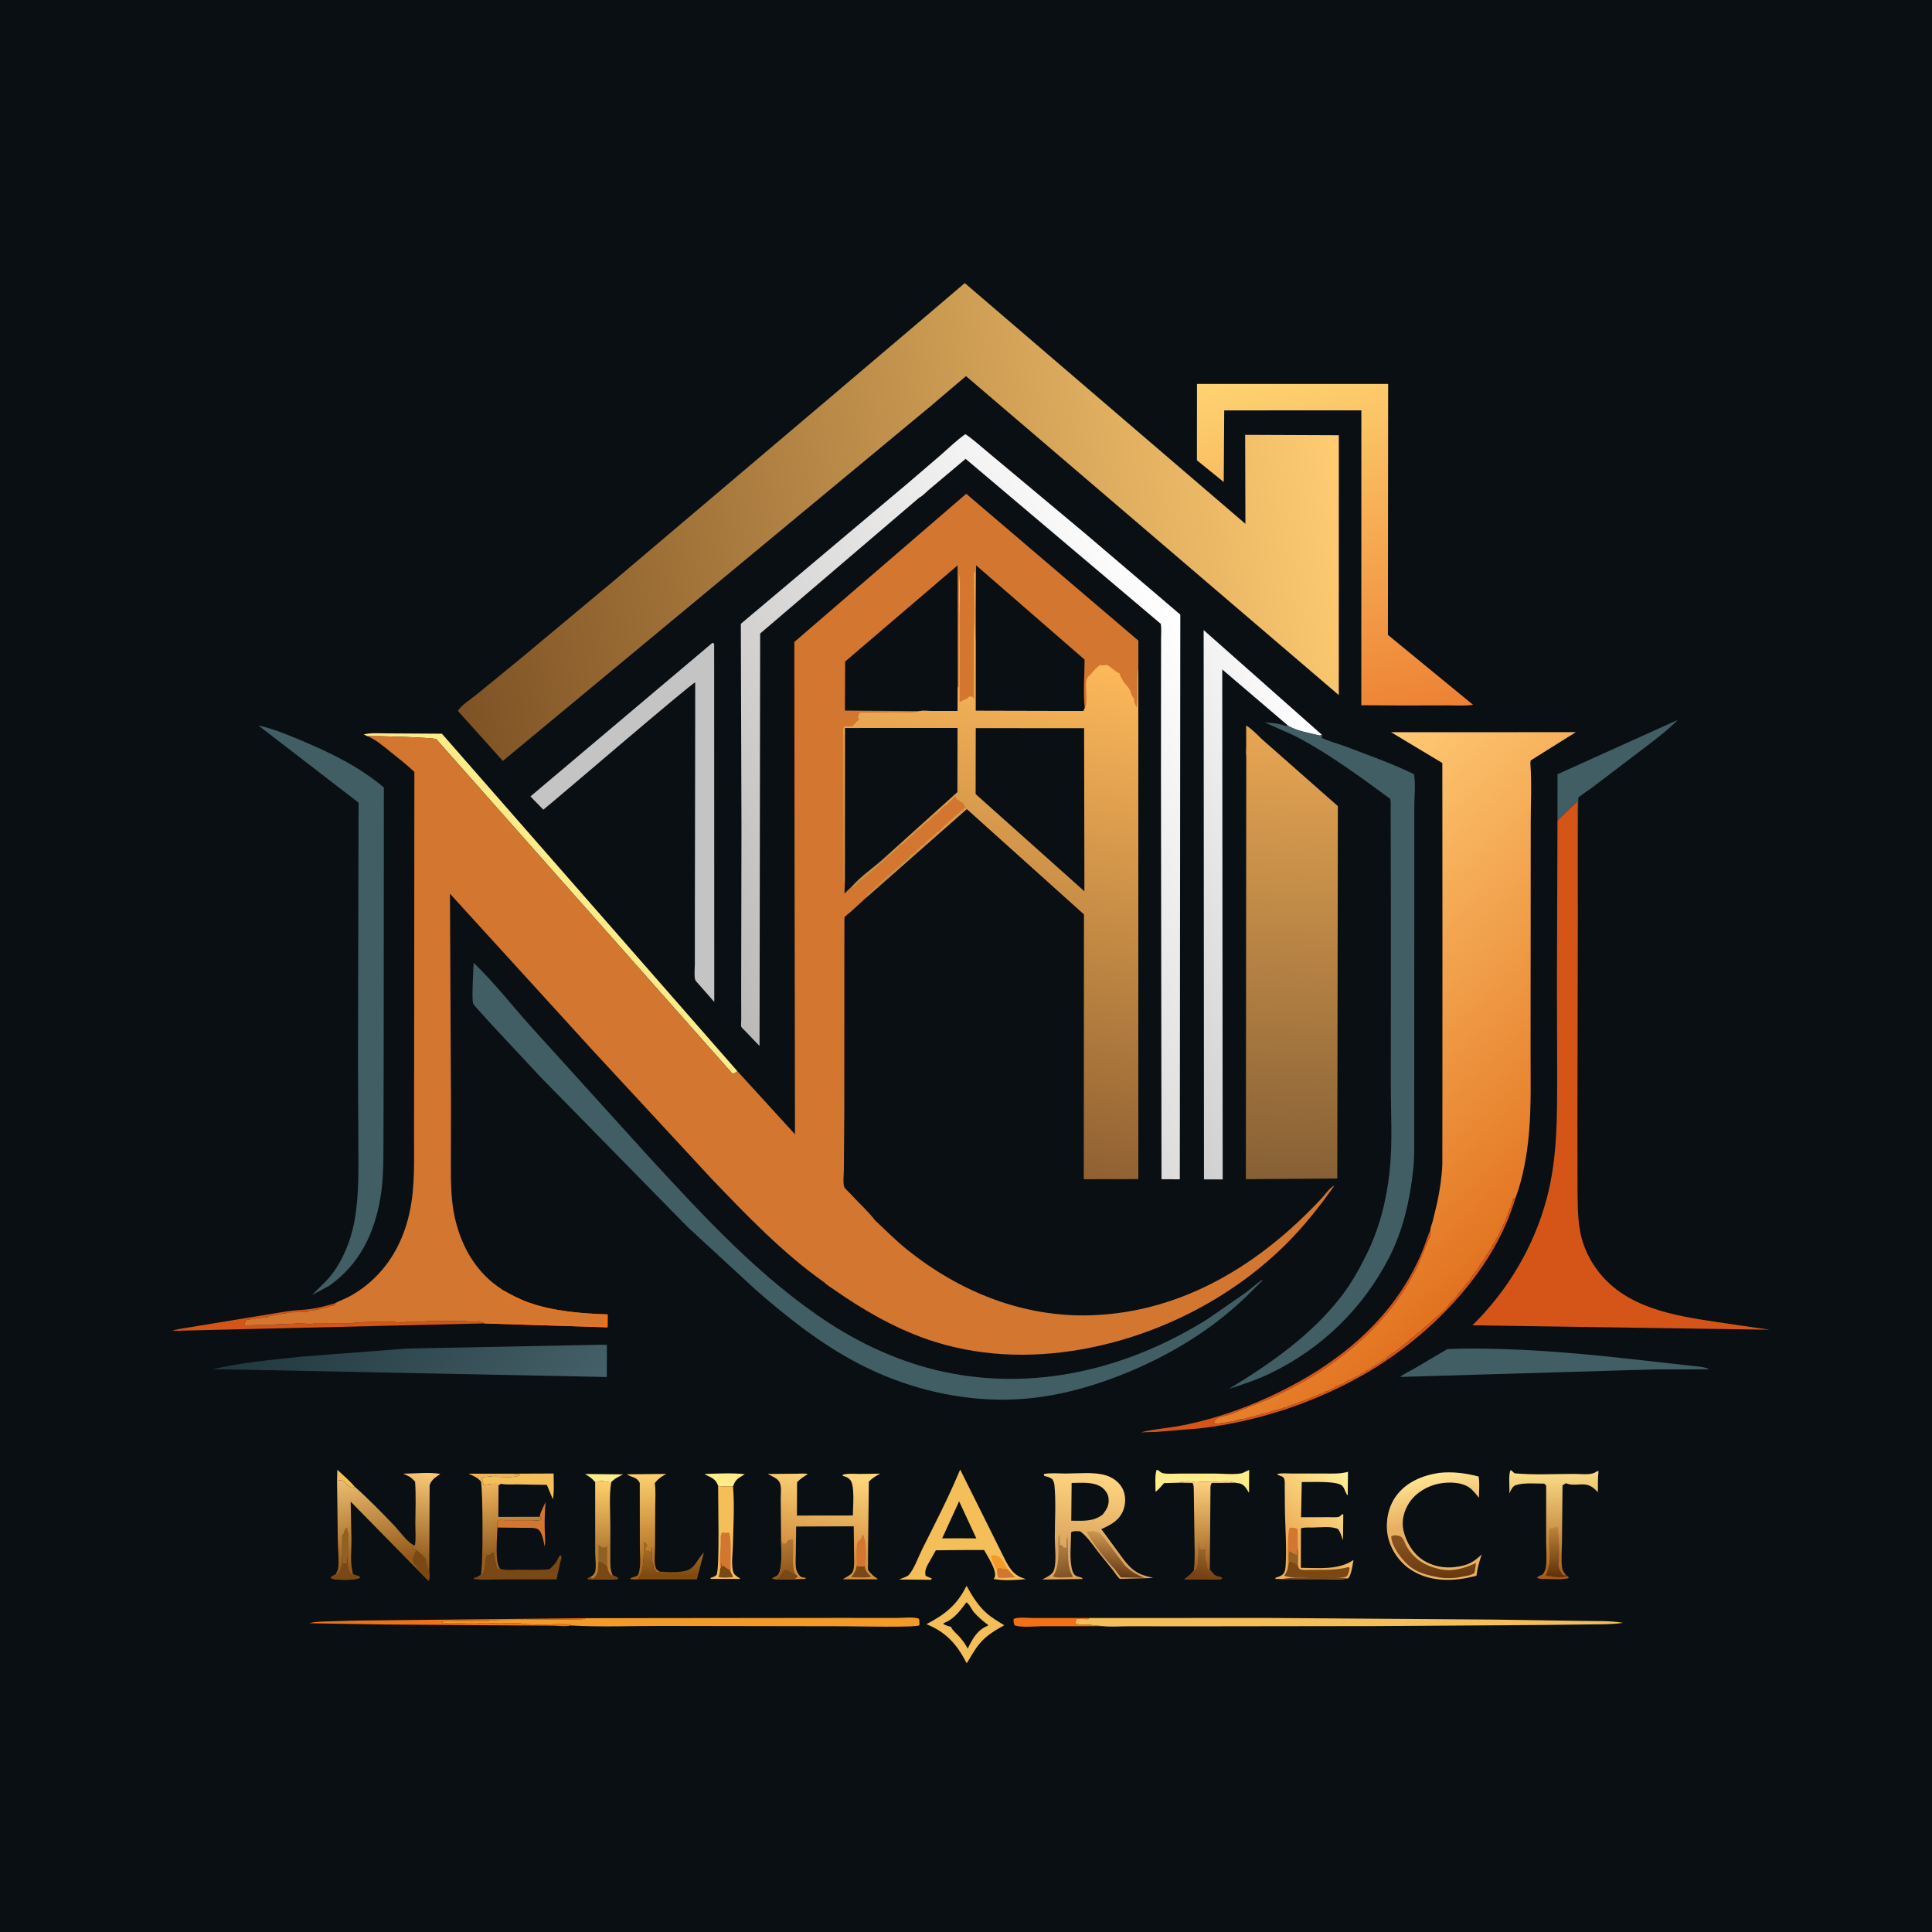 <svg version="1.1" xmlns="http://www.w3.org/2000/svg" style="display: block;" viewBox="0 0 2048 2048" width="1024" height="1024">
<defs>
	<linearGradient id="Gradient1" gradientUnits="userSpaceOnUse" x1="708.484" y1="1670.17" x2="708.636" y2="1644.14">
		<stop class="stop0" offset="0" stop-opacity="1" stop-color="rgb(128,74,15)"/>
		<stop class="stop1" offset="1" stop-opacity="1" stop-color="rgb(163,107,36)"/>
	</linearGradient>
	<linearGradient id="Gradient2" gradientUnits="userSpaceOnUse" x1="690.247" y1="1671.89" x2="681.602" y2="1561.17">
		<stop class="stop0" offset="0" stop-opacity="1" stop-color="rgb(164,92,17)"/>
		<stop class="stop1" offset="1" stop-opacity="1" stop-color="rgb(255,210,115)"/>
	</linearGradient>
	<linearGradient id="Gradient3" gradientUnits="userSpaceOnUse" x1="432.503" y1="1660.67" x2="452.821" y2="1559.75">
		<stop class="stop0" offset="0" stop-opacity="1" stop-color="rgb(136,81,21)"/>
		<stop class="stop1" offset="1" stop-opacity="1" stop-color="rgb(251,203,120)"/>
	</linearGradient>
	<linearGradient id="Gradient4" gradientUnits="userSpaceOnUse" x1="639.421" y1="1640.02" x2="638.367" y2="1571.93">
		<stop class="stop0" offset="0" stop-opacity="1" stop-color="rgb(182,127,54)"/>
		<stop class="stop1" offset="1" stop-opacity="1" stop-color="rgb(255,206,107)"/>
	</linearGradient>
	<linearGradient id="Gradient5" gradientUnits="userSpaceOnUse" x1="524.785" y1="1646.67" x2="514.83" y2="1573.24">
		<stop class="stop0" offset="0" stop-opacity="1" stop-color="rgb(150,95,33)"/>
		<stop class="stop1" offset="1" stop-opacity="1" stop-color="rgb(238,180,93)"/>
	</linearGradient>
	<linearGradient id="Gradient6" gradientUnits="userSpaceOnUse" x1="1281.29" y1="1663.46" x2="1277.96" y2="1569.97">
		<stop class="stop0" offset="0" stop-opacity="1" stop-color="rgb(156,93,31)"/>
		<stop class="stop1" offset="1" stop-opacity="1" stop-color="rgb(255,210,127)"/>
	</linearGradient>
	<linearGradient id="Gradient7" gradientUnits="userSpaceOnUse" x1="1272.77" y1="1670.26" x2="1278.66" y2="1643.36">
		<stop class="stop0" offset="0" stop-opacity="1" stop-color="rgb(118,66,21)"/>
		<stop class="stop1" offset="1" stop-opacity="1" stop-color="rgb(152,101,44)"/>
	</linearGradient>
	<linearGradient id="Gradient8" gradientUnits="userSpaceOnUse" x1="1653.5" y1="1673.09" x2="1646.06" y2="1555.16">
		<stop class="stop0" offset="0" stop-opacity="1" stop-color="rgb(164,89,20)"/>
		<stop class="stop1" offset="1" stop-opacity="1" stop-color="rgb(255,227,141)"/>
	</linearGradient>
	<linearGradient id="Gradient9" gradientUnits="userSpaceOnUse" x1="1649.15" y1="1671.82" x2="1644.65" y2="1617.78">
		<stop class="stop0" offset="0" stop-opacity="1" stop-color="rgb(95,47,8)"/>
		<stop class="stop1" offset="1" stop-opacity="1" stop-color="rgb(192,134,61)"/>
	</linearGradient>
	<linearGradient id="Gradient10" gradientUnits="userSpaceOnUse" x1="401.645" y1="1656.22" x2="382.283" y2="1564.11">
		<stop class="stop0" offset="0" stop-opacity="1" stop-color="rgb(150,91,27)"/>
		<stop class="stop1" offset="1" stop-opacity="1" stop-color="rgb(236,189,112)"/>
	</linearGradient>
	<linearGradient id="Gradient11" gradientUnits="userSpaceOnUse" x1="1521.69" y1="1610.88" x2="1513.17" y2="1564.44">
		<stop class="stop0" offset="0" stop-opacity="1" stop-color="rgb(232,177,98)"/>
		<stop class="stop1" offset="1" stop-opacity="1" stop-color="rgb(255,228,146)"/>
	</linearGradient>
	<linearGradient id="Gradient12" gradientUnits="userSpaceOnUse" x1="1521.11" y1="1670.7" x2="1520.1" y2="1634.84">
		<stop class="stop0" offset="0" stop-opacity="1" stop-color="rgb(106,59,17)"/>
		<stop class="stop1" offset="1" stop-opacity="1" stop-color="rgb(135,80,31)"/>
	</linearGradient>
	<linearGradient id="Gradient13" gradientUnits="userSpaceOnUse" x1="1369.09" y1="1619.42" x2="1422.03" y2="1558.54">
		<stop class="stop0" offset="0" stop-opacity="1" stop-color="rgb(239,177,93)"/>
		<stop class="stop1" offset="1" stop-opacity="1" stop-color="rgb(255,240,150)"/>
	</linearGradient>
	<linearGradient id="Gradient14" gradientUnits="userSpaceOnUse" x1="861.572" y1="1643.18" x2="877.968" y2="1556.78">
		<stop class="stop0" offset="0" stop-opacity="1" stop-color="rgb(212,144,64)"/>
		<stop class="stop1" offset="1" stop-opacity="1" stop-color="rgb(255,217,126)"/>
	</linearGradient>
	<linearGradient id="Gradient15" gradientUnits="userSpaceOnUse" x1="838.272" y1="1664.19" x2="831.423" y2="1638.42">
		<stop class="stop0" offset="0" stop-opacity="1" stop-color="rgb(146,91,30)"/>
		<stop class="stop1" offset="1" stop-opacity="1" stop-color="rgb(174,115,49)"/>
	</linearGradient>
	<linearGradient id="Gradient16" gradientUnits="userSpaceOnUse" x1="1144.7" y1="1642.22" x2="1154.68" y2="1562.58">
		<stop class="stop0" offset="0" stop-opacity="1" stop-color="rgb(218,164,93)"/>
		<stop class="stop1" offset="1" stop-opacity="1" stop-color="rgb(255,214,129)"/>
	</linearGradient>
	<linearGradient id="Gradient17" gradientUnits="userSpaceOnUse" x1="1127.17" y1="1670.87" x2="1123.71" y2="1643.54">
		<stop class="stop0" offset="0" stop-opacity="1" stop-color="rgb(131,83,37)"/>
		<stop class="stop1" offset="1" stop-opacity="1" stop-color="rgb(167,121,64)"/>
	</linearGradient>
	<linearGradient id="Gradient18" gradientUnits="userSpaceOnUse" x1="1177.81" y1="1669.49" x2="1184.2" y2="1626.45">
		<stop class="stop0" offset="0" stop-opacity="1" stop-color="rgb(102,58,22)"/>
		<stop class="stop1" offset="1" stop-opacity="1" stop-color="rgb(206,152,78)"/>
	</linearGradient>
	<linearGradient id="Gradient19" gradientUnits="userSpaceOnUse" x1="336.835" y1="1343.96" x2="560.638" y2="1546.01">
		<stop class="stop0" offset="0" stop-opacity="1" stop-color="rgb(34,56,63)"/>
		<stop class="stop1" offset="1" stop-opacity="1" stop-color="rgb(69,96,104)"/>
	</linearGradient>
	<linearGradient id="Gradient20" gradientUnits="userSpaceOnUse" x1="1184.89" y1="997.334" x2="1441.81" y2="901.52">
		<stop class="stop0" offset="0" stop-opacity="1" stop-color="rgb(209,208,209)"/>
		<stop class="stop1" offset="1" stop-opacity="1" stop-color="rgb(255,255,255)"/>
	</linearGradient>
	<linearGradient id="Gradient21" gradientUnits="userSpaceOnUse" x1="1445.06" y1="768.408" x2="1364.14" y2="388.381">
		<stop class="stop0" offset="0" stop-opacity="1" stop-color="rgb(237,130,52)"/>
		<stop class="stop1" offset="1" stop-opacity="1" stop-color="rgb(254,211,114)"/>
	</linearGradient>
	<linearGradient id="Gradient22" gradientUnits="userSpaceOnUse" x1="771.584" y1="1062.76" x2="1309.66" y2="755.468">
		<stop class="stop0" offset="0" stop-opacity="1" stop-color="rgb(188,186,185)"/>
		<stop class="stop1" offset="1" stop-opacity="1" stop-color="rgb(255,255,255)"/>
	</linearGradient>
	<linearGradient id="Gradient23" gradientUnits="userSpaceOnUse" x1="1358.7" y1="1250.6" x2="1379.05" y2="771.465">
		<stop class="stop0" offset="0" stop-opacity="1" stop-color="rgb(134,96,53)"/>
		<stop class="stop1" offset="1" stop-opacity="1" stop-color="rgb(231,166,83)"/>
	</linearGradient>
	<linearGradient id="Gradient24" gradientUnits="userSpaceOnUse" x1="1624.75" y1="1298.79" x2="1293.55" y2="948.52">
		<stop class="stop0" offset="0" stop-opacity="1" stop-color="rgb(226,115,32)"/>
		<stop class="stop1" offset="1" stop-opacity="1" stop-color="rgb(255,201,115)"/>
	</linearGradient>
	<linearGradient id="Gradient25" gradientUnits="userSpaceOnUse" x1="467.668" y1="647.894" x2="1421.64" y2="483.076">
		<stop class="stop0" offset="0" stop-opacity="1" stop-color="rgb(126,82,36)"/>
		<stop class="stop1" offset="1" stop-opacity="1" stop-color="rgb(255,204,114)"/>
	</linearGradient>
	<linearGradient id="Gradient26" gradientUnits="userSpaceOnUse" x1="1012.9" y1="1220.03" x2="1115.81" y2="693.028">
		<stop class="stop0" offset="0" stop-opacity="1" stop-color="rgb(144,97,50)"/>
		<stop class="stop1" offset="1" stop-opacity="1" stop-color="rgb(253,184,90)"/>
	</linearGradient>
</defs>
<path transform="translate(0,0)" fill="rgb(10,15,20)" d="M -0 -0 L 2048 0 L 2048 2048 L -0 2048 L -0 -0 z"/>
<path transform="translate(0,0)" fill="rgb(244,190,88)" d="M 357.292 1569.64 L 357.577 1557.95 C 363.626 1563.71 370.584 1569.4 375.865 1575.83 C 374.135 1577 375.088 1576.61 373 1577 C 370.951 1575.89 369.032 1574.84 367.333 1573.22 C 366.28 1572.22 365.174 1570.85 363.914 1570.1 C 361.735 1568.81 359.58 1569 357.292 1569.64 z"/>
<path transform="translate(0,0)" fill="rgb(254,236,139)" d="M 630.905 1571.18 L 630.292 1570.41 C 627.351 1566.85 624.022 1564.83 620.148 1562.48 L 660.434 1562.9 C 656.133 1565.23 651.205 1567.4 647.941 1571.13 C 644.643 1571.59 641.777 1570.13 638.5 1569.95 C 636.138 1569.83 633.179 1570.67 630.905 1571.18 z"/>
<path transform="translate(0,0)" fill="rgb(254,236,139)" d="M 761.176 1574.93 C 758.868 1568.2 755.105 1566.75 748.934 1563.75 L 747.443 1563.03 L 747.33 1562.45 C 761.141 1562.04 775.857 1561.2 789.579 1562.69 L 788.298 1563.45 C 782.398 1567 779.076 1568.92 777.056 1575.71 C 771.833 1574.95 766.153 1576.39 761.176 1574.93 z"/>
<path transform="translate(0,0)" fill="rgb(211,118,47)" d="M 572.265 1607.88 L 572.311 1606.96 C 572.928 1602.55 576.481 1596.49 578.343 1592.31 C 577.588 1601.64 577.197 1610.78 577.371 1620.15 C 577.484 1626.28 578.443 1633.48 577.407 1639.45 C 576.082 1633.93 575.052 1623.87 569.873 1620.91 C 566.904 1619.22 561.287 1619.69 557.858 1619.59 L 527.262 1619.27 L 527.293 1614 C 527.376 1613.6 528.025 1611.63 528.341 1611.5 C 529.623 1610.96 534.815 1611.5 536.427 1611.5 L 563.915 1611.49 C 565.791 1611.49 570.376 1612.05 572 1611.49 C 573.005 1611.15 573.66 1610.16 574.49 1609.5 L 572.265 1607.88 z"/>
<path transform="translate(0,0)" fill="rgb(241,113,20)" d="M 1169.31 1723.84 L 1106.27 1723.85 C 1097.53 1723.82 1083.64 1725.55 1075.5 1723.01 C 1074.53 1720.4 1074.24 1718.87 1074.5 1716.09 C 1079.95 1713.8 1089.78 1715.18 1095.98 1715.15 L 1154.63 1715.14 L 1153.46 1716.41 L 1141.59 1716.05 C 1140.01 1717.67 1140.17 1718.85 1139.71 1721.02 C 1143.05 1722.93 1152.41 1721.36 1157 1722.57 L 1169.31 1723.84 z"/>
<path transform="translate(0,0)" fill="rgb(244,190,88)" d="M 541.487 1562.17 L 586.886 1561.98 C 586.891 1570.88 587.642 1580.52 586.048 1589.28 L 579.703 1574.03 L 548.548 1573.51 C 542.903 1573.48 536.667 1573.98 531.155 1572.93 L 528 1572.87 C 522.706 1572.45 518.123 1573.24 512.912 1574.25 L 510.492 1567.05 C 513.204 1564.93 515.651 1565.73 519.005 1565.18 L 525 1564.49 L 526.5 1565.49 C 532.923 1565.46 546.37 1566.9 551.49 1563.5 C 549.162 1562.03 544.278 1562.36 541.487 1562.17 z"/>
<path transform="translate(0,0)" fill="url(#Gradient1)" d="M 675.895 1674.25 C 677.607 1671.84 679.055 1669.83 679.999 1667 L 680.49 1665.5 C 681.508 1662.96 681.127 1661.59 681.49 1659 C 682.618 1650.96 682.35 1642.65 682.478 1634.5 C 684.547 1635.65 685.017 1636.78 686.032 1638.87 C 684.5 1639.89 684.304 1639.83 683.389 1641.56 L 684.049 1643.7 L 690.75 1645.51 C 690.882 1643.61 691.09 1641.86 691.5 1640 C 691.482 1644.4 690.339 1653.82 692.044 1657.55 C 692.738 1659.07 692.55 1658.12 692.581 1660.37 C 692.62 1663.31 694.569 1665.17 696.487 1667.3 L 699.163 1665.9 C 706.879 1666.48 714.824 1666.99 722.5 1665.92 C 729.598 1664.92 732.639 1663.52 737.246 1657.6 L 739.03 1655.01 C 741.25 1651.69 743.47 1648.59 746.121 1645.6 L 738.733 1674.23 L 675.895 1674.25 z"/>
<path transform="translate(0,0)" fill="rgb(254,236,139)" d="M 1250.28 1571.71 L 1233.92 1572.17 C 1231.14 1575.18 1228.26 1579.06 1224.89 1581.36 C 1225.02 1574.56 1223.87 1564.43 1226.04 1558.15 C 1228.43 1558.63 1227.27 1558.12 1229.24 1559.7 C 1230.62 1560.8 1231.85 1561.56 1233.66 1561.82 C 1239.37 1562.63 1245.85 1562.01 1251.67 1562.03 L 1286.69 1562.03 C 1295.61 1562.01 1306.79 1563.29 1315.5 1561.87 C 1317.49 1561.55 1318.76 1560.75 1320.5 1559.88 L 1322.67 1558.92 L 1324.21 1558.21 L 1324.01 1582.45 C 1321.27 1578.19 1319.13 1573.5 1313.72 1572.43 L 1310.12 1571.89 L 1309.6 1571.79 C 1302.33 1569 1290.74 1570.82 1283 1571.01 C 1279.84 1571.09 1276.66 1570.68 1273.5 1570.82 C 1270.94 1570.93 1268.53 1571.6 1266.01 1571 L 1264.5 1570.61 C 1261.46 1570.15 1252.43 1569.86 1250.28 1571.71 z"/>
<path transform="translate(0,0)" fill="rgb(212,85,23)" d="M 513.389 1402.87 L 182.535 1410.78 C 186.693 1409.03 191.875 1408.56 196.334 1407.74 L 223.72 1403.28 L 304.13 1390.06 C 312.322 1388.83 320.729 1388.76 328.969 1387.64 C 337.821 1386.45 346.319 1384.07 354.889 1381.61 L 355.436 1382.98 C 353.347 1384.13 352.624 1384.33 350.25 1384.25 C 348.577 1385.44 348.98 1385.14 347 1385.5 C 345.521 1385.77 344.609 1386.28 343 1386.5 C 339.73 1386.95 337.751 1388.59 334 1388.5 L 333 1389.24 L 331.688 1389.23 C 329.471 1389.23 327.617 1388.89 326 1390.49 C 322.786 1390.51 319.436 1390.7 316.25 1390.25 L 314.5 1391 L 306.406 1391.2 C 303.918 1391.2 306.043 1391.11 303.5 1392 C 302.007 1392.52 300.468 1392.24 299 1392.5 L 297.516 1393.01 C 295.5 1393.68 296.457 1393.55 294.25 1393.25 C 292.672 1394.12 292.559 1394.48 290.734 1394.32 C 288.043 1394.09 290.44 1394.22 287.5 1395 L 284.25 1395.25 L 283.5 1396.49 L 282 1396.24 C 279.566 1396.03 278.684 1396.27 276.5 1397 C 275.017 1397.49 273.041 1397.26 271.495 1397.25 L 270 1398.49 L 268.156 1398.32 C 266.19 1398.16 265.345 1398.62 263.5 1399 L 260.495 1399.25 L 259.995 1400.99 L 258.995 1402.75 L 258.995 1404.01 L 260 1405 L 280.466 1404.46 C 285.224 1404.47 287.865 1405.31 292.5 1404 C 294.715 1403.38 298.207 1403.79 300.567 1403.69 C 309.598 1403.3 321.797 1402.1 330.5 1404 L 332 1403 L 372.5 1403 C 374.789 1402.99 374.274 1403.04 375.5 1401.51 L 376.812 1401.79 C 379.712 1402.26 383.342 1401.47 386.421 1401.47 C 397.657 1401.45 411.012 1400.03 422 1401.76 C 424.512 1402.15 426.983 1401.91 429.505 1401.75 L 430.5 1400.51 L 431.62 1400.76 C 438.433 1401.87 446.665 1401.1 453.5 1400.51 C 461.102 1399.85 469.297 1400.45 476.952 1400.45 C 483.036 1400.45 490.031 1399.79 496 1400.77 C 499.953 1401.41 504.487 1400.84 508.5 1400.51 C 510.323 1402.22 510.741 1402.05 513.266 1402.34 L 513.389 1402.87 z"/>
<path transform="translate(0,0)" fill="rgb(122,72,21)" d="M 509.7 1669.01 C 510.777 1669.5 510.044 1669.28 511.989 1668.99 L 513.49 1663.5 C 515.018 1658.57 513.87 1654.03 516.007 1648.98 C 519.687 1648.79 520.227 1647.93 522.75 1645.49 L 524.609 1653.61 C 525.116 1655.28 524.991 1654.64 525.299 1656.28 L 525.769 1658.78 L 526.031 1659.99 C 526.399 1661.83 526.767 1662.44 528.046 1663.84 L 530.163 1662.94 L 531.777 1663.4 C 536.804 1664.73 543.796 1663.96 549.046 1663.97 C 560.093 1663.99 571.527 1664.55 582.515 1663.43 C 585.704 1660.48 588.551 1657.9 590.602 1654 C 591.711 1651.89 592.297 1649.49 594.5 1648.51 C 595.687 1651.08 595.25 1651.7 594.372 1654.4 C 593.869 1655.95 593.633 1657.41 593.364 1659.01 L 589.941 1674.25 L 531.744 1674.24 C 522.175 1674.23 511.544 1675.12 502.109 1673.77 L 502.51 1672.5 L 504.024 1672.23 C 506.323 1671.77 507.906 1670.43 509.7 1669.01 z"/>
<path transform="translate(0,0)" fill="rgb(241,113,20)" d="M 604.718 1723.06 C 600.423 1724.53 591.068 1723.31 586.24 1723.28 L 531.382 1722.91 L 407.677 1722.04 L 328 1720.71 C 333.85 1719.03 339.947 1719.06 345.992 1718.78 L 379.211 1717.85 L 620.722 1715.34 C 618.164 1717.53 606.892 1716.47 602.928 1716.62 L 528.948 1717.19 C 522.916 1717.33 517.151 1718.52 511.166 1718.54 L 483.928 1718.32 C 480.782 1718.26 473.334 1717.59 470.395 1718.7 C 469.548 1719.02 469.016 1719.87 468.326 1720.46 L 469.5 1720.51 L 470.98 1720.65 C 483.397 1721.52 496.311 1719.42 508.75 1720.64 C 517.551 1721.51 526.853 1719.77 535.75 1720.64 C 542.696 1721.32 548.611 1719.8 555.5 1721.51 L 562.25 1721.89 C 570.024 1722.65 579.228 1722.45 587 1721.76 L 600.524 1721.73 C 601.976 1721.73 603.2 1721.93 604.609 1722.23 L 604.718 1723.06 z"/>
<path transform="translate(0,0)" fill="url(#Gradient2)" d="M 678.182 1571.9 C 674.734 1565.28 669.992 1566.5 664.501 1562.84 L 706.231 1562.4 C 701.821 1565.02 698.28 1566.94 695.085 1571.04 L 694.086 1572.18 C 695.286 1580.36 694.624 1589.11 694.58 1597.39 L 694.344 1639.71 C 694.313 1645.92 692.76 1657.81 695.781 1663.08 C 696.244 1663.89 698.364 1665.23 699.163 1665.9 L 696.487 1667.3 C 694.569 1665.17 692.62 1663.31 692.581 1660.37 C 692.55 1658.12 692.738 1659.07 692.044 1657.55 C 690.339 1653.82 691.482 1644.4 691.5 1640 C 691.09 1641.86 690.882 1643.61 690.75 1645.51 L 684.049 1643.7 L 683.389 1641.56 C 684.304 1639.83 684.5 1639.89 686.032 1638.87 C 685.017 1636.78 684.547 1635.65 682.478 1634.5 C 682.35 1642.65 682.618 1650.96 681.49 1659 C 681.127 1661.59 681.508 1662.96 680.49 1665.5 L 679.999 1667 C 679.055 1669.83 677.607 1671.84 675.895 1674.25 C 673.19 1674.33 670.85 1674.31 668.16 1673.88 L 668.5 1672.78 L 675.5 1670.51 C 679.983 1665 678.261 1648.68 678.268 1641.5 L 678.182 1571.9 z"/>
<path transform="translate(0,0)" fill="rgb(244,190,88)" d="M 761.176 1574.93 C 766.153 1576.39 771.833 1574.95 777.056 1575.71 C 778.759 1596.07 777.363 1617.99 776.881 1638.46 C 776.684 1646.83 775.088 1657.37 777.004 1665.5 C 777.867 1669.16 780.169 1670.45 783.17 1672.33 L 784.5 1673.13 L 784 1673.71 L 753.18 1673.7 L 753.371 1672.5 C 755.709 1671.82 757.69 1671.4 759.454 1669.59 C 763.086 1665.87 761.101 1586.69 761.176 1574.93 z"/>
<path transform="translate(0,0)" fill="rgb(122,72,21)" d="M 763.343 1662.72 L 764.329 1661 L 764.646 1654.51 L 765.75 1660.51 L 767 1659.51 L 768.322 1660.66 C 769.793 1661.91 771.25 1662.72 773 1663.54 L 774.829 1666.5 C 775.27 1668.16 776.217 1669.51 777.079 1671 L 776.5 1671.96 C 771.958 1672.07 765.771 1673.01 761.5 1671.51 C 762.859 1668.65 763.022 1665.82 763.343 1662.72 z"/>
<path transform="translate(0,0)" fill="rgb(211,118,47)" d="M 763.343 1662.72 C 762.57 1654.01 763.718 1644.74 763.945 1635.96 C 764.037 1632.4 763.299 1627.12 765.5 1624.38 L 767.299 1624.66 C 769.222 1624.94 770.785 1624.82 772.708 1624.5 C 776.044 1629.2 773.805 1658.78 774.829 1666.5 L 773 1663.54 C 771.25 1662.72 769.793 1661.91 768.322 1660.66 L 767 1659.51 L 765.75 1660.51 L 764.646 1654.51 L 764.329 1661 L 763.343 1662.72 z"/>
<path transform="translate(0,0)" fill="url(#Gradient3)" d="M 439.994 1570.57 L 436.96 1567.56 C 434.56 1565.08 430.593 1563.62 427.501 1562.16 C 439.684 1562.11 454.992 1560.28 466.791 1562.43 C 461.755 1565.95 457.739 1568.17 455.432 1574.14 L 455.06 1667.09 C 455.118 1669.77 455.876 1673.73 454.169 1675.73 L 442.615 1664.04 C 442.018 1661.99 441.656 1660.97 440.212 1659.33 C 438.121 1656.96 437.915 1655.02 437.186 1652 C 437.642 1651.44 438.228 1650.8 438.5 1650.13 C 439.581 1647.49 439.893 1645.79 441.442 1643.24 C 439.222 1642.72 438.221 1641.99 436.51 1640.5 L 437.005 1639.01 L 439.852 1638.14 C 441.067 1630.97 440.23 1622.25 440.285 1614.92 C 440.395 1600.2 441.049 1585.25 439.994 1570.57 z"/>
<path transform="translate(0,0)" fill="rgb(122,72,21)" d="M 441.442 1643.24 C 445.569 1645.76 448.329 1648.94 451.514 1652.5 C 451.55 1654.7 451.289 1655.07 452.51 1657 L 452.555 1658.88 C 452.634 1661 453.128 1661.21 454 1663 L 455.06 1667.09 C 455.118 1669.77 455.876 1673.73 454.169 1675.73 L 442.615 1664.04 C 442.018 1661.99 441.656 1660.97 440.212 1659.33 C 438.121 1656.96 437.915 1655.02 437.186 1652 C 437.642 1651.44 438.228 1650.8 438.5 1650.13 C 439.581 1647.49 439.893 1645.79 441.442 1643.24 z"/>
<path transform="translate(0,0)" fill="url(#Gradient4)" d="M 630.905 1571.18 C 633.179 1570.67 636.138 1569.83 638.5 1569.95 C 641.777 1570.13 644.643 1571.59 647.941 1571.13 C 645.48 1585.87 647.026 1603 647.004 1618 L 646.992 1649.2 C 646.999 1656.41 646.31 1663.18 649.431 1669.9 C 651.423 1670.54 653.072 1671.49 654.892 1672.5 L 654.995 1673.78 C 647.203 1674.6 639.164 1674.23 631.332 1674.21 C 628.655 1674.21 625.201 1674.75 622.813 1673.5 C 623.824 1672.68 624.305 1672.18 625.595 1671.87 C 626.599 1671.24 627.873 1670.56 628.714 1669.69 C 629.298 1669.08 630.579 1667.2 630.793 1666.5 C 632.282 1661.62 630.907 1650.85 630.918 1645.44 L 630.905 1571.18 z"/>
<path transform="translate(0,0)" fill="rgb(145,96,35)" d="M 634.288 1655.34 L 634.488 1637.06 C 636.271 1639.01 637.355 1640.35 640.289 1640.35 C 641.456 1640.36 642.398 1640.01 643 1639 L 643.51 1637.5 L 643.864 1660.64 C 640.966 1658.31 638.182 1654.93 634.288 1655.34 z"/>
<path transform="translate(0,0)" fill="rgb(122,72,21)" d="M 634.288 1655.34 C 638.182 1654.93 640.966 1658.31 643.864 1660.64 C 644.4 1664.41 645.276 1666.98 648.12 1669.72 L 649.431 1669.9 C 651.423 1670.54 653.072 1671.49 654.892 1672.5 L 654.995 1673.78 C 647.203 1674.6 639.164 1674.23 631.332 1674.21 C 628.655 1674.21 625.201 1674.75 622.813 1673.5 C 623.824 1672.68 624.305 1672.18 625.595 1671.87 L 628.509 1673.41 L 629.912 1672.11 C 634.54 1667.74 634.127 1661.26 634.288 1655.34 z"/>
<path transform="translate(0,0)" fill="url(#Gradient5)" d="M 509.7 1669.01 C 512.253 1662.34 511.9 1579.45 509.837 1570.5 C 506.453 1566.29 501.585 1564.42 496.822 1562.18 L 541.487 1562.17 C 544.278 1562.36 549.162 1562.03 551.49 1563.5 C 546.37 1566.9 532.923 1565.46 526.5 1565.49 L 525 1564.49 L 519.005 1565.18 C 515.651 1565.73 513.204 1564.93 510.492 1567.05 L 512.912 1574.25 C 518.123 1573.24 522.706 1572.45 528 1572.87 L 531.155 1572.93 L 528.49 1574.5 L 528.284 1608.02 L 572.265 1607.88 L 574.49 1609.5 C 573.66 1610.16 573.005 1611.15 572 1611.49 C 570.376 1612.05 565.791 1611.49 563.915 1611.49 L 536.427 1611.5 C 534.815 1611.5 529.623 1610.96 528.341 1611.5 C 528.025 1611.63 527.376 1613.6 527.293 1614 L 527.262 1619.27 C 527.188 1628.6 524.246 1655.89 530.163 1662.94 L 528.046 1663.84 C 526.767 1662.44 526.399 1661.83 526.031 1659.99 L 525.769 1658.78 L 525.299 1656.28 C 524.991 1654.64 525.116 1655.28 524.609 1653.61 L 522.75 1645.49 C 520.227 1647.93 519.687 1648.79 516.007 1648.98 C 513.87 1654.03 515.018 1658.57 513.49 1663.5 L 511.989 1668.99 C 510.044 1669.28 510.777 1669.5 509.7 1669.01 z"/>
<path transform="translate(0,0)" fill="rgb(212,85,23)" d="M 1516.26 1303.9 C 1516.54 1306.57 1516.7 1308.28 1515.66 1310.79 L 1503 1341.39 C 1472.16 1406.64 1410.52 1454.06 1345.83 1482.75 L 1304.75 1499.15 C 1300.39 1500.74 1295.19 1501.23 1291.1 1503.1 C 1288.47 1504.3 1287.76 1505.87 1286.59 1508.37 C 1288.58 1508.87 1290.45 1509.3 1292.5 1509.51 C 1294.08 1507.93 1295.83 1508.51 1298 1508.51 C 1300.05 1507.14 1300.62 1507.51 1303 1507.51 C 1305.05 1506.14 1305.62 1506.51 1308 1506.51 C 1309.97 1505.2 1310.24 1505.51 1312.5 1505.51 L 1313.5 1504.51 C 1315.48 1504.59 1316.93 1504.59 1318.86 1504.04 L 1320.5 1503.51 L 1322.25 1503.01 C 1324.89 1502.13 1327.62 1501.88 1330.25 1501.01 C 1332.33 1500.31 1334.34 1499.94 1336.5 1499.51 L 1337.5 1498.51 C 1339.16 1498.61 1340.16 1498.51 1341.8 1498.04 L 1347 1496.51 C 1348.33 1496.06 1349.38 1495.51 1350.78 1495.23 C 1355.04 1494.37 1359.07 1492.34 1363.25 1491.66 L 1364.5 1491.51 L 1365.5 1490.51 C 1366.84 1490.28 1367.92 1490.05 1369.17 1489.5 L 1370.25 1489.01 L 1374 1487.76 L 1378.56 1485.98 L 1381.06 1485.12 L 1382 1484.76 L 1384.01 1484.01 L 1386.25 1483.01 L 1388 1482.51 L 1391.01 1481.01 C 1394.87 1479.83 1390.65 1481.9 1394.39 1479.89 L 1396.01 1479.01 L 1397.5 1478.51 C 1399.05 1477.58 1398.94 1477.19 1401.01 1477.01 C 1403.24 1476.8 1403.24 1476.41 1405.01 1475.01 C 1407.29 1474.67 1406.31 1475.01 1408.39 1473.89 L 1410.01 1473.01 C 1411.68 1472.26 1413.43 1471.8 1415 1470.76 C 1417.5 1469.08 1415.43 1469.81 1417.77 1469.1 L 1419 1468.76 L 1422.25 1467.01 L 1423.5 1467 C 1424.93 1465.94 1426.38 1464.75 1428.01 1464.01 C 1429.72 1463.22 1431.01 1463.02 1432.72 1461.97 L 1434.25 1461.01 C 1436.98 1459.68 1439.56 1459.03 1442 1457 L 1443.01 1456.01 C 1444.6 1455.06 1445.71 1455.36 1447.31 1453.94 L 1448.25 1453.01 C 1450.83 1452.99 1455.5 1448.46 1458.01 1447.01 L 1459.5 1447 L 1461.01 1445.01 L 1462.5 1445 L 1464.01 1443.01 L 1465.5 1443 L 1467.01 1441.01 L 1468.5 1441 C 1469.54 1439.58 1470.21 1438.65 1471.75 1437.73 C 1473.05 1436.95 1473.86 1435.68 1475.01 1435.01 C 1477.73 1433.4 1475.48 1435.59 1477.35 1433.73 L 1478.01 1433.01 L 1479.51 1432.75 L 1482.25 1430.01 C 1485.24 1427.9 1482.2 1430.82 1484.14 1428.88 C 1486.03 1427 1488.29 1425 1490.5 1423.51 C 1492.75 1421.99 1494.93 1419.18 1497.01 1418.01 C 1499.49 1416.59 1500.78 1414.31 1503.01 1413.01 C 1505.93 1411.29 1503.24 1413.82 1505.53 1411.56 C 1507.65 1409.47 1509.55 1407.25 1512 1405.51 C 1515.47 1403.04 1517.93 1399.81 1521.25 1397.25 C 1524.88 1394.46 1533.97 1386.95 1536.01 1383.01 C 1538.15 1378.85 1542.94 1376.77 1545.01 1373.01 C 1546.41 1370.44 1544.54 1372.42 1546.36 1370.57 C 1548.17 1368.73 1550.01 1367.14 1551.51 1365 L 1553.44 1362.32 L 1554.51 1361 L 1557.62 1357.35 L 1558.5 1356.51 C 1558.52 1354.88 1559.39 1354.62 1560.5 1353.51 L 1560.51 1352.5 L 1562.75 1350.51 C 1563.71 1349.18 1563.66 1348.22 1565.05 1346.88 L 1566.5 1345.51 C 1566.52 1343.88 1567.39 1343.62 1568.5 1342.51 L 1568.51 1341.5 L 1572.51 1336 C 1574.03 1333.87 1575.04 1331.66 1576.48 1329.5 L 1580.5 1323.51 C 1581.44 1321.75 1581.82 1320.19 1583.04 1318.52 C 1583.93 1317.28 1584.35 1317 1585 1315.5 C 1586.16 1312.85 1588.06 1310.78 1589.1 1308.19 C 1590.09 1305.73 1591.6 1303.45 1592.51 1301 C 1593.67 1297.88 1595.37 1295.05 1596.51 1292 C 1596.76 1291.33 1597.05 1289.69 1597.51 1289 L 1598.5 1288 C 1598.51 1285.55 1598.22 1286.51 1599.23 1284.5 C 1600.05 1282.85 1599.96 1283.39 1600.35 1281.82 L 1600.51 1281 L 1601.5 1280 L 1601.51 1278 C 1602.63 1276.32 1602.45 1276.97 1602.79 1275.28 C 1603.24 1273.02 1603.53 1271.82 1604.78 1269.81 L 1606.41 1270.05 C 1583.01 1350.12 1511.64 1420.88 1439.86 1460.35 C 1388.14 1488.8 1328.93 1507.86 1270.18 1514.3 L 1226.41 1517.84 C 1220.96 1518.21 1215.52 1517.84 1210.09 1518.5 C 1211.78 1516.65 1241.74 1513.02 1246.38 1512.23 C 1280.72 1506.36 1314.62 1494.91 1346.22 1480.32 C 1401.46 1454.81 1452.41 1418.58 1486.16 1367.06 C 1494.84 1353.8 1502.35 1339.59 1508.32 1324.9 C 1511.1 1318.05 1513.11 1310.51 1516.26 1303.9 z"/>
<path transform="translate(0,0)" fill="url(#Gradient6)" d="M 1250.28 1571.71 C 1252.43 1569.86 1261.46 1570.15 1264.5 1570.61 L 1266.01 1571 C 1268.53 1571.6 1270.94 1570.93 1273.5 1570.82 C 1276.66 1570.68 1279.84 1571.09 1283 1571.01 C 1290.74 1570.82 1302.33 1569 1309.6 1571.79 L 1284.5 1572.03 C 1282.7 1574.81 1283.18 1576.96 1283.13 1580.22 L 1282.47 1663.89 L 1283.14 1664.69 C 1285.01 1666.84 1287.28 1670.25 1290.06 1670.81 L 1294.99 1672.11 L 1295.49 1673.5 C 1291.97 1674.94 1287.13 1674.29 1283.31 1674.29 L 1255.3 1674.18 C 1259.17 1671.39 1262.48 1668.57 1265.5 1664.86 C 1266.92 1653.91 1266.29 1642.55 1266.18 1631.52 L 1265.46 1579.88 C 1265.31 1576.97 1265.76 1574.36 1264 1571.98 L 1250.28 1571.71 z"/>
<path transform="translate(0,0)" fill="url(#Gradient7)" d="M 1265.5 1664.86 C 1266.86 1664.73 1267.08 1663.97 1267.97 1662.99 L 1268.49 1660.5 C 1269.18 1658.56 1269.44 1658.91 1269.47 1656.5 L 1269.49 1654.5 C 1270.33 1647.98 1270.42 1641.68 1270.47 1635 L 1270.95 1634.82 C 1271.07 1637.36 1270.81 1640.16 1272.32 1642.32 L 1277.5 1642.51 L 1277.76 1640 C 1277.92 1637.87 1278.06 1635.91 1278.5 1633.81 C 1278.48 1639.38 1276.91 1651.88 1279.05 1656.58 C 1279.7 1658.01 1279.52 1657.04 1279.53 1658.96 C 1279.54 1660.47 1279.67 1661.54 1280.01 1662.99 L 1282.47 1663.89 L 1283.14 1664.69 C 1285.01 1666.84 1287.28 1670.25 1290.06 1670.81 L 1294.99 1672.11 L 1295.49 1673.5 C 1291.97 1674.94 1287.13 1674.29 1283.31 1674.29 L 1255.3 1674.18 C 1259.17 1671.39 1262.48 1668.57 1265.5 1664.86 z"/>
<path transform="translate(0,0)" fill="rgb(244,190,88)" d="M 1024.55 1681.01 C 1030.33 1691.4 1036.58 1701.72 1045.5 1709.75 C 1051.18 1714.87 1058.12 1718.81 1064.58 1722.83 C 1054.84 1728.18 1045.72 1733.59 1038.47 1742.23 C 1033.23 1748.48 1029.1 1756.25 1024.76 1763.15 C 1014.52 1743.33 1003.04 1730.09 981.995 1721.71 C 1001.64 1711.52 1014.61 1701.25 1024.55 1681.01 z"/>
<path transform="translate(0,0)" fill="rgb(10,15,20)" d="M 1024.47 1698.5 C 1027.75 1700.5 1029.98 1706.3 1032.67 1709.31 C 1036.72 1713.85 1041.29 1717.9 1046.16 1721.54 L 1047.44 1722.49 L 1047.16 1723.33 C 1035.98 1727.67 1030.79 1737.34 1025.81 1747.57 C 1023.31 1742.76 1020.17 1738.41 1016.49 1734.44 C 1013.95 1731.7 1010.33 1728.81 1008.57 1725.51 L 1008.14 1724.5 C 1005.3 1724.01 1002.78 1722.83 1000.15 1721.72 L 1000.38 1720.5 C 1011.26 1716.56 1017.8 1707.39 1024.47 1698.5 z"/>
<path transform="translate(0,0)" fill="url(#Gradient8)" d="M 1639.01 1574.84 L 1637 1572.7 C 1627.89 1572.79 1615.44 1571.48 1606.81 1574.32 C 1603.59 1575.38 1602.34 1578.4 1600.86 1581.28 L 1599.94 1583.1 C 1600.52 1577.1 1598.63 1561.91 1601.5 1558.24 L 1605.5 1561.77 C 1626.16 1563.7 1648.15 1562.39 1668.97 1562.4 C 1674.77 1562.4 1686.25 1563.84 1691.22 1560.7 C 1692.84 1559.69 1692.39 1559.56 1694.5 1559.32 C 1693.58 1566.6 1693.99 1574.46 1693.87 1581.82 C 1690.4 1578.21 1687.39 1575.29 1682.41 1574.04 C 1675.96 1572.42 1667.76 1575.18 1661.52 1572.84 L 1660.07 1572.25 L 1656.34 1574.5 L 1655.77 1633.79 C 1655.67 1642.95 1654.65 1653.34 1655.94 1662.38 C 1656.32 1664.99 1657.82 1666.64 1659.29 1668.7 L 1660.08 1669.87 L 1661.16 1670.51 C 1662.85 1671.74 1662.25 1670.95 1662.99 1672.84 C 1655.54 1674.7 1646.93 1673.95 1639.29 1673.8 C 1636 1673.74 1632.07 1674.15 1629.14 1672.5 C 1630.71 1670.78 1632.18 1670.25 1634.3 1669.46 L 1635.14 1669.15 C 1637.16 1666.48 1638.42 1663.89 1638.83 1660.5 C 1639.83 1652.11 1639.01 1642.74 1638.97 1634.28 L 1639.01 1574.84 z"/>
<path transform="translate(0,0)" fill="url(#Gradient9)" d="M 1640.81 1663.27 L 1641.15 1661.9 C 1645.26 1648.64 1639.47 1632.19 1642.83 1618.84 L 1644.49 1620.5 C 1646.71 1620.14 1648.08 1619.22 1650 1618.13 L 1651.5 1619.97 C 1652.55 1632.93 1653.57 1646.55 1652.01 1659.5 C 1652.65 1662.55 1653.26 1664.35 1655.01 1666.99 C 1655.87 1668.32 1655.95 1669.38 1657.52 1669.77 C 1658.99 1670.13 1658.42 1670.04 1660.08 1669.87 L 1661.16 1670.51 L 1659.38 1671.37 C 1656.82 1672.15 1646.9 1672.1 1644.45 1671.12 C 1642.85 1670.48 1644.02 1670.71 1641.72 1670.65 C 1639.42 1670.59 1640.57 1670.84 1638.49 1670 C 1639.33 1668.31 1639.99 1666.78 1640.43 1664.95 L 1640.81 1663.27 z"/>
<path transform="translate(0,0)" fill="url(#Gradient10)" d="M 357.292 1569.64 C 359.58 1569 361.735 1568.81 363.914 1570.1 C 365.174 1570.85 366.28 1572.22 367.333 1573.22 C 369.032 1574.84 370.951 1575.89 373 1577 C 375.088 1576.61 374.135 1577 375.865 1575.83 C 390.483 1588.75 404.556 1603.22 418.063 1617.31 C 422.89 1622.35 433.647 1637.38 439.852 1638.14 L 437.005 1639.01 L 436.51 1640.5 C 438.221 1641.99 439.222 1642.72 441.442 1643.24 C 439.893 1645.79 439.581 1647.49 438.5 1650.13 C 438.228 1650.8 437.642 1651.44 437.186 1652 C 437.915 1655.02 438.121 1656.96 440.212 1659.33 C 441.656 1660.97 442.018 1661.99 442.615 1664.04 L 371.72 1591.78 L 372.562 1632.5 C 372.689 1642.41 371.282 1653.26 373.078 1663 L 374.167 1668.84 L 380.995 1671.09 L 381.49 1672.5 C 376.923 1675.39 358.318 1674.97 352.93 1673.77 C 351.491 1673.45 351.932 1673.42 350.631 1672 C 352.291 1670.62 353.962 1669.79 355.901 1668.86 C 357.225 1666.21 358.42 1663.79 358.673 1660.79 C 359.414 1651.97 358.228 1642.33 358.107 1633.4 L 357.292 1569.64 z"/>
<path transform="translate(0,0)" fill="rgb(145,96,35)" d="M 362.268 1647.92 L 362.5 1628.06 L 363.369 1626.74 C 364.656 1624.63 364.207 1625.45 364.949 1623.21 C 365.576 1621.31 366.208 1620.47 367.51 1619 C 368.334 1620.85 368.51 1621.38 368.51 1623.5 L 369.511 1624.5 L 369.598 1662.31 C 368.528 1658.25 368.722 1653.69 368.566 1649.5 C 367.511 1651.36 367.38 1653.08 367.724 1655.19 L 368 1656.5 C 366.193 1657.62 365.493 1657.33 363.421 1657.36 L 362.268 1647.92 z"/>
<path transform="translate(0,0)" fill="rgb(122,72,21)" d="M 362.268 1647.92 L 363.421 1657.36 C 365.493 1657.33 366.193 1657.62 368 1656.5 L 367.724 1655.19 C 367.38 1653.08 367.511 1651.36 368.566 1649.5 C 368.722 1653.69 368.528 1658.25 369.598 1662.31 C 370.225 1665.42 370.652 1666.41 373.045 1668.71 L 374.167 1668.84 L 380.995 1671.09 L 381.49 1672.5 C 376.923 1675.39 358.318 1674.97 352.93 1673.77 C 351.491 1673.45 351.932 1673.42 350.631 1672 C 352.291 1670.62 353.962 1669.79 355.901 1668.86 L 357.109 1668.78 C 358.647 1667.38 359.813 1666.53 360.512 1664.51 L 360.928 1662.99 C 362.733 1658.13 362.26 1653.1 362.268 1647.92 z"/>
<path transform="translate(0,0)" fill="rgb(66,94,101)" d="M 1650.99 869.917 L 1651.03 820.728 L 1778.65 763.071 C 1766.55 775.186 1752.75 785.42 1739.15 795.767 L 1687 835.396 C 1685.08 836.888 1673.79 844.171 1673.06 845.754 C 1672.89 846.113 1673.03 849.114 1673.03 849.719 L 1672.9 865.342 L 1672.58 967.325 L 1672.11 849.447 L 1650.99 869.917 z"/>
<path transform="translate(0,0)" fill="url(#Gradient11)" d="M 1525.59 1561.32 C 1539.43 1559.74 1554.02 1561.62 1567.39 1565.15 C 1568.72 1572.09 1567.75 1580.65 1567.73 1587.78 C 1564.74 1584.03 1561.71 1579.9 1557.8 1577.07 C 1549.37 1570.94 1535.59 1570.79 1525.68 1572.66 C 1513.39 1574.99 1501.17 1582.11 1494.11 1592.57 C 1488.41 1601.02 1485.44 1611.93 1487.68 1622.04 C 1490.54 1634.9 1498.31 1647.81 1509.81 1654.59 C 1522.95 1662.33 1537.82 1663.15 1552.27 1659.27 C 1560.17 1657 1564.65 1653.23 1570.67 1647.84 C 1568.03 1655.47 1566.13 1662.42 1565.05 1670.42 L 1553.98 1672.88 C 1533.32 1676.63 1511.75 1675.3 1494 1662.95 C 1482.07 1654.65 1472.98 1640.46 1470.74 1626.04 C 1468.62 1612.33 1471.71 1597.01 1479.98 1585.74 C 1490.84 1570.95 1507.93 1563.96 1525.59 1561.32 z"/>
<path transform="translate(0,0)" fill="url(#Gradient12)" d="M 1477.73 1627.5 C 1479.48 1627.52 1481.04 1627.55 1482.75 1627.97 C 1488.03 1629.25 1488.83 1635.68 1491.66 1640.2 C 1499.89 1653.35 1510.52 1659.6 1525.5 1663.21 C 1539.12 1666.49 1552.31 1662.54 1564.59 1656.85 L 1564.24 1660.01 C 1563.96 1662.67 1563.62 1664.94 1562.91 1667.5 C 1558.11 1670.58 1552.89 1670.62 1547.5 1671.81 C 1541.88 1673.05 1532.19 1673.32 1526.46 1672.27 C 1512.45 1669.7 1500.33 1667.09 1489.9 1656.3 C 1483.63 1649.81 1474.77 1637.95 1474.81 1628.5 L 1477.73 1627.5 z"/>
<path transform="translate(0,0)" fill="rgb(244,155,39)" d="M 620.722 1715.34 L 888.781 1715.04 L 951.244 1715.08 C 956.747 1715.09 969.401 1713.66 974.099 1715.96 C 974.839 1718.6 974.774 1720.26 974.5 1722.93 C 970.681 1725.39 904.697 1723.92 895.5 1723.91 L 701.342 1723.59 C 669.371 1723.5 636.567 1724.94 604.718 1723.06 L 604.609 1722.23 C 603.2 1721.93 601.976 1721.73 600.524 1721.73 L 587 1721.76 C 579.228 1722.45 570.024 1722.65 562.25 1721.89 L 555.5 1721.51 C 548.611 1719.8 542.696 1721.32 535.75 1720.64 C 526.853 1719.77 517.551 1721.51 508.75 1720.64 C 496.311 1719.42 483.397 1721.52 470.98 1720.65 L 469.5 1720.51 L 468.326 1720.46 C 469.016 1719.87 469.548 1719.02 470.395 1718.7 C 473.334 1717.59 480.782 1718.26 483.928 1718.32 L 511.166 1718.54 C 517.151 1718.52 522.916 1717.33 528.948 1717.19 L 602.928 1716.62 C 606.892 1716.47 618.164 1717.53 620.722 1715.34 z"/>
<path transform="translate(0,0)" fill="url(#Gradient13)" d="M 1358.89 1673.85 L 1352 1673.72 L 1352.05 1672.5 C 1354.14 1671.8 1356.63 1671.12 1358.5 1669.96 C 1361.51 1668.08 1362.53 1664.32 1362.76 1661 C 1364.21 1640.23 1362.21 1618.77 1362.05 1597.91 L 1361.88 1577.18 C 1361.85 1574.44 1362.23 1570.04 1361.24 1567.5 C 1359.92 1564.13 1356.1 1565.15 1353.77 1562.5 C 1358.62 1561.31 1364.77 1562.01 1369.85 1562.01 L 1404.42 1562.01 C 1412.17 1562.01 1419.97 1562.41 1427.55 1560.53 L 1428.94 1560.17 L 1428.64 1585.25 C 1425.92 1582.57 1425.68 1577.74 1422.77 1574.97 C 1417.02 1569.48 1388.77 1571.24 1379.93 1571.05 L 1379.19 1608.34 L 1407.85 1608.27 C 1411.23 1608.21 1416.37 1608.71 1419.5 1607.86 C 1420.24 1607.65 1422.29 1605.51 1423 1604.91 L 1423.95 1605.5 L 1423.62 1632.81 C 1421.99 1628.68 1421.15 1624.14 1418.19 1620.74 C 1410.87 1617.58 1399.32 1619.16 1391.25 1619.27 C 1387.44 1619.32 1382.67 1618.83 1379.1 1620.11 L 1378.96 1661.95 C 1397.85 1661.99 1418.48 1664.69 1434.76 1653.67 C 1433.61 1659.11 1432.73 1669.18 1429.08 1673.19 C 1421.63 1674.88 1412.49 1673.9 1404.85 1673.93 L 1358.89 1673.85 z"/>
<path transform="translate(0,0)" fill="rgb(211,118,47)" d="M 1365.06 1662.28 C 1365.2 1654.93 1364.36 1623.21 1367.27 1619.43 C 1370.38 1619.48 1372.95 1619.22 1375.58 1621.15 L 1375.89 1641.81 L 1375.89 1659.4 C 1372.55 1656.7 1370.75 1655.5 1366.44 1655.05 L 1365.06 1662.28 z"/>
<path transform="translate(0,0)" fill="rgb(145,96,35)" d="M 1375.89 1641.81 L 1375.89 1659.4 C 1372.55 1656.7 1370.75 1655.5 1366.44 1655.05 C 1365.64 1651.87 1366.35 1647.34 1366.45 1644 L 1366.98 1645.02 L 1368.25 1645.01 L 1369.78 1646.07 C 1371.49 1646.86 1373.21 1647.96 1375 1648.5 C 1374.52 1646.48 1374.43 1645.39 1375.19 1643.46 L 1375.89 1641.81 z"/>
<path transform="translate(0,0)" fill="rgb(122,72,21)" d="M 1366.44 1655.05 C 1370.75 1655.5 1372.55 1656.7 1375.89 1659.4 C 1376.45 1661.01 1376.44 1662.79 1378.16 1663.47 C 1381.56 1664.8 1386.44 1664.12 1390.12 1664.12 C 1403.33 1664.11 1416.62 1664.58 1429.5 1661.16 L 1430.7 1662 C 1430.21 1665.83 1429.82 1668.12 1427.5 1671.26 C 1424.47 1672.35 1421.18 1672.32 1418 1672.53 C 1421.66 1672.68 1425.46 1672.62 1429.08 1673.19 C 1421.63 1674.88 1412.49 1673.9 1404.85 1673.93 L 1358.89 1673.85 C 1367.95 1671.77 1379.15 1672.75 1388.5 1672.55 C 1380.32 1672.01 1368.67 1673.15 1361.15 1670.41 C 1363.26 1667.69 1364.13 1665.58 1365.06 1662.28 L 1366.44 1655.05 z"/>
<path transform="translate(0,0)" fill="rgb(244,190,88)" d="M 1154.63 1715.14 L 1344.08 1715.08 L 1584.39 1716.82 L 1676.14 1718.21 C 1690.26 1718.52 1706.61 1717.77 1720.44 1720.31 C 1708.63 1722.01 1696.73 1721.83 1684.82 1721.96 L 1637.04 1722.52 L 1459.57 1723.73 L 1259.13 1724 L 1198.14 1723.92 C 1188.76 1723.9 1178.61 1724.68 1169.31 1723.84 L 1157 1722.57 C 1152.41 1721.36 1143.05 1722.93 1139.71 1721.02 C 1140.17 1718.85 1140.01 1717.67 1141.59 1716.05 L 1153.46 1716.41 L 1154.63 1715.14 z"/>
<path transform="translate(0,0)" fill="rgb(254,236,139)" d="M 389.588 780.355 L 385.5 778.598 C 392.75 776.524 402.64 777.44 410.19 777.404 L 468.434 777.758 L 781.667 1135.48 C 779.877 1136.76 778.737 1138.04 776.5 1138.24 L 462.481 783.553 C 460.434 781.802 397.942 779.901 389.588 780.355 z"/>
<path transform="translate(0,0)" fill="rgb(244,190,88)" d="M 1017.81 1557.76 L 1066.22 1654.99 C 1071.85 1665.14 1075.95 1670.65 1087.56 1673.96 C 1077.55 1674.93 1063.04 1675.8 1053.3 1673.76 C 1053.81 1673 1054.24 1672.46 1054.55 1671.55 C 1056.91 1664.64 1046.36 1648.98 1043.16 1643.08 L 1017.37 1643.13 L 992.07 1643.39 L 986.052 1653.98 C 983.192 1659.15 979.502 1664.4 981.251 1670.5 L 987.743 1673.26 L 987 1674.65 L 953.042 1674.34 L 956.241 1673.04 C 958.293 1672.19 961.965 1671.13 963.428 1669.44 C 969.345 1662.59 973.323 1650.69 977.452 1642.44 C 991.559 1614.25 1005.72 1586.93 1017.81 1557.76 z"/>
<path transform="translate(0,0)" fill="rgb(211,118,47)" d="M 1056.5 1663.69 L 1058.5 1661.9 L 1068 1663.26 C 1070.7 1666.18 1073.33 1669.4 1076.38 1671.94 C 1070.65 1672.22 1064.01 1673.14 1058.36 1672.5 C 1056.91 1669.75 1057.15 1666.7 1056.5 1663.69 z"/>
<path transform="translate(0,0)" fill="rgb(244,155,39)" d="M 1056.5 1663.69 L 1056.28 1663.73 C 1054.26 1659.7 1052.37 1655.79 1050.93 1651.5 C 1050.38 1649.88 1050.46 1650.78 1051.5 1648.71 C 1053.09 1648.7 1054.96 1648.63 1056.5 1649.08 C 1062.37 1650.79 1065.13 1658.32 1068 1663.26 L 1058.5 1661.9 L 1056.5 1663.69 z"/>
<path transform="translate(0,0)" fill="rgb(10,15,20)" d="M 1016.7 1591.44 L 1034.95 1630.75 L 1017.33 1630.65 L 998.722 1630.71 L 1016.7 1591.44 z"/>
<path transform="translate(0,0)" fill="url(#Gradient14)" d="M 827.968 1630.73 L 827.583 1588.92 C 827.563 1583.99 828.551 1576.49 826.724 1572.06 C 825.276 1568.54 821.951 1566.71 818.778 1565.01 L 813.815 1562.45 L 844.675 1562.19 C 848.044 1562.22 853.162 1561.58 856.307 1562.64 C 852.213 1565.22 848.346 1567.61 844.943 1571.11 L 844.77 1606.55 L 904.071 1606.47 C 904.11 1597.99 906.474 1573.83 900.926 1568.35 C 898.556 1566.01 896.525 1565.29 893.364 1564.5 L 893.5 1563.21 C 899.102 1561.75 905.21 1562.36 910.972 1562.44 L 933.002 1562.12 C 928.449 1564.6 924.667 1566.79 921.03 1570.6 L 920.196 1641.17 L 920.157 1658.68 C 920.174 1659.74 919.867 1663.33 920.272 1664.23 C 920.949 1665.73 923.235 1667.9 924.407 1669.14 C 926.069 1670.9 928.166 1672.23 930.19 1673.54 L 930.023 1674.16 L 893.346 1674.09 L 899.608 1670.34 C 902.188 1668.78 903.93 1667.11 904.665 1664.01 C 905.833 1659.09 905.357 1652.86 905.324 1647.8 L 905.004 1617.96 L 843.949 1618.19 L 843.611 1647.06 C 843.57 1652.24 842.967 1658.25 843.98 1663.31 C 844.454 1665.68 845.903 1668.27 847.5 1670.08 C 849.532 1672.39 851.06 1672.1 853.928 1672.5 L 853.835 1673.71 L 841.136 1674.06 L 822.163 1673.98 L 818.621 1673.45 C 819.659 1672.34 819.161 1672.63 820.401 1672.1 C 821.482 1671.63 822.733 1671.22 823.68 1670.5 C 830.44 1665.35 827.762 1639.16 827.968 1630.73 z"/>
<path transform="translate(0,0)" fill="rgb(122,72,21)" d="M 916.792 1659.11 L 916.707 1660.03 C 916.811 1664.05 919.727 1667.91 922.678 1670.37 L 923.51 1671 C 920.841 1673.02 906.347 1671.87 902.207 1671.9 C 905.19 1668.41 907.348 1664.69 908.128 1660.12 L 908.257 1659.27 L 909.5 1660.51 L 915.985 1660.48 L 916.642 1659.14 L 916.792 1659.11 z"/>
<path transform="translate(0,0)" fill="rgb(211,118,47)" d="M 908.257 1659.27 C 908.234 1654.58 906.655 1636.45 910.051 1633.49 L 912.724 1631.58 L 914.494 1626.54 C 916.104 1628.85 915.149 1627.08 915.944 1630 L 916.341 1631.05 C 918.472 1638.02 917.792 1651.74 916.792 1659.11 L 916.642 1659.14 L 915.985 1660.48 L 909.5 1660.51 L 908.257 1659.27 z"/>
<path transform="translate(0,0)" fill="url(#Gradient15)" d="M 827.968 1630.73 L 828.277 1631.58 C 829.038 1633.72 829.586 1635.19 829.25 1637.51 L 830.5 1635.51 L 832.51 1636.5 L 833.395 1635.37 L 836.344 1632.14 L 839 1632.5 L 839.5 1630.51 C 841.095 1633.33 840.561 1634.81 840.666 1638 C 840.957 1646.85 839.026 1660 842.899 1667.8 L 843.424 1668.99 L 845.51 1670.5 C 844.742 1672.79 843.191 1672.97 841.136 1674.06 L 822.163 1673.98 L 818.621 1673.45 C 819.659 1672.34 819.161 1672.63 820.401 1672.1 C 821.482 1671.63 822.733 1671.22 823.68 1670.5 C 830.44 1665.35 827.762 1639.16 827.968 1630.73 z"/>
<path transform="translate(0,0)" fill="rgb(122,72,21)" d="M 822.163 1673.98 C 825.165 1673.3 825.852 1672.16 827.49 1669.5 C 828.442 1667.95 828.998 1666.91 830.293 1665.55 C 831.941 1663.81 832.725 1664.37 835 1664.3 C 837.403 1666.27 839.524 1667.38 842.4 1668.57 L 843.424 1668.99 L 845.51 1670.5 C 844.742 1672.79 843.191 1672.97 841.136 1674.06 L 822.163 1673.98 z"/>
<path transform="translate(0,0)" fill="rgb(66,94,101)" d="M 1534.37 1430.03 L 1546.87 1429.67 C 1605.88 1428.75 1665.28 1433.66 1723.89 1440.1 L 1787.8 1447.23 C 1792.39 1447.86 1808.87 1448.79 1811.68 1451.51 L 1754.07 1451.62 L 1484.11 1459.62 C 1488.6 1456 1494.58 1453.52 1499.56 1450.54 L 1534.37 1430.03 z"/>
<path transform="translate(0,0)" fill="url(#Gradient16)" d="M 1106.44 1562.5 C 1113.75 1561.13 1122.6 1562.01 1130.08 1562.01 C 1142.93 1562 1159.67 1560.12 1172 1563.85 C 1179.67 1566.18 1186.46 1571.05 1190.11 1578.31 C 1193.49 1585.04 1193.39 1594.15 1190.69 1601.08 C 1186.59 1611.56 1177.17 1616.74 1167.42 1620.91 L 1185.99 1646.18 C 1191.81 1654.2 1197.27 1662.26 1206.11 1667.23 C 1211 1669.98 1217.15 1671.22 1222.54 1672.74 L 1187 1673.7 C 1184.24 1671.05 1182.04 1667.55 1179.76 1664.48 L 1163.44 1644.23 C 1157.88 1637.04 1152.43 1628.6 1145 1623.26 C 1141.86 1623.23 1137.91 1622.47 1135.44 1624.38 C 1135.38 1636.45 1133.24 1654.07 1136.91 1665.32 C 1139.12 1672.09 1142.79 1670.47 1147.71 1673 L 1147 1673.83 L 1104.86 1674.38 C 1109.83 1671.43 1115.87 1669.62 1117.54 1663.37 C 1119.99 1654.21 1118.14 1640.12 1118.12 1630.36 C 1118.1 1612.2 1119.51 1592.61 1117.77 1574.6 C 1117.52 1572.06 1116.9 1570.2 1115.5 1568.03 C 1112.91 1566.19 1111.13 1565.47 1108.01 1564.84 L 1107.05 1564.66 L 1106.44 1562.5 z"/>
<path transform="translate(0,0)" fill="url(#Gradient17)" d="M 1122.47 1626.5 C 1123.68 1629.08 1123.13 1635.48 1123.25 1638.51 L 1124.5 1637.51 C 1126.19 1638.64 1125.76 1638.13 1126.84 1639.57 L 1127.49 1640.5 L 1130.75 1640.51 C 1130.76 1637.3 1129.92 1631.4 1131.5 1628.75 C 1132.96 1641.5 1130.46 1654.41 1135.03 1666.78 L 1137.27 1670.99 L 1136.5 1671.87 C 1132.04 1671.86 1119.49 1673.13 1116.24 1671 C 1124.72 1658.22 1120.65 1641.24 1122.47 1626.5 z"/>
<path transform="translate(0,0)" fill="url(#Gradient18)" d="M 1181.83 1663.72 C 1171.02 1652.08 1159.3 1637.42 1151.6 1623.48 C 1154.81 1623.32 1158.86 1622.83 1161.99 1623.47 C 1165.86 1624.26 1168.38 1627.24 1170.55 1630.31 L 1192.79 1659.84 C 1199.45 1665.96 1204.71 1669.13 1213.06 1672.53 L 1188.21 1672.09 L 1181.83 1663.72 z"/>
<path transform="translate(0,0)" fill="rgb(10,15,20)" d="M 1135.97 1572.03 C 1145.78 1571.91 1158.4 1570.57 1166.99 1576.01 C 1170.88 1578.46 1174.35 1582.86 1175.01 1587.5 C 1176.1 1595.17 1173.44 1599.74 1168.83 1605.53 C 1158.73 1613.34 1147.63 1612 1135.6 1612.03 L 1135.97 1572.03 z"/>
<path transform="translate(0,0)" fill="url(#Gradient19)" d="M 637.691 1425.47 L 643.355 1425.57 L 643.25 1459.69 L 240.75 1451.57 L 224.155 1451.75 C 255.414 1444.33 288.621 1441.32 320.559 1438.02 L 430.961 1429.51 L 637.691 1425.47 z"/>
<path transform="translate(0,0)" fill="rgb(197,196,196)" d="M 755.123 681.5 C 756.372 681.684 755.693 681.453 757.029 682.5 L 757.157 1062.11 L 740.728 1043.4 C 739.95 1042.44 737.309 1039.82 736.978 1038.73 C 735.643 1034.34 736.564 1026.65 736.567 1022 L 736.576 979.615 L 736.941 756.5 L 736.936 723.376 C 733.5 723.735 593.617 844.004 575.985 858.284 L 562.27 844.252 L 755.123 681.5 z"/>
<path transform="translate(0,0)" fill="url(#Gradient20)" d="M 1365.83 769.577 L 1295.63 709.649 L 1296.11 1250.25 L 1276.27 1250.18 L 1275.92 667.907 L 1401.24 778.862 L 1398.98 779.715 C 1387.8 776.856 1375.95 775.314 1365.83 769.577 z"/>
<path transform="translate(0,0)" fill="rgb(66,94,101)" d="M 273.848 768.986 C 289.975 772.569 305.618 779.128 320.801 785.541 C 351.829 798.648 380.959 812.934 406.896 834.75 L 406.719 1112.34 L 406.498 1203.5 C 406.314 1225.44 406.936 1248.02 403.246 1269.72 C 396.792 1307.67 381.149 1340.2 348.989 1362.97 L 330.899 1372.67 L 344.816 1358.82 C 361.402 1341.94 371.764 1316.6 375.875 1293.58 C 380.744 1266.32 379.993 1238.88 379.868 1211.3 L 379.508 1125.97 L 380.093 850.857 L 273.848 768.986 z"/>
<path transform="translate(0,0)" fill="rgb(66,94,101)" d="M 1401.24 778.862 L 1401.97 780.497 L 1400.5 781.773 C 1407.95 785.748 1417.84 788.087 1425.84 791.125 C 1450.25 800.402 1475.39 809.226 1498.86 820.663 C 1500.77 831.35 1499.22 845.057 1499.2 856.037 L 1499.2 937.399 L 1499.15 1138.84 L 1499.09 1199.51 C 1499.07 1212.58 1499.52 1225.83 1498.15 1238.83 C 1494.78 1271.13 1487.58 1303.62 1472.69 1332.7 C 1444.96 1386.85 1401.11 1429.57 1346.24 1455.94 C 1332.21 1462.69 1317.6 1467.5 1302.81 1472.23 C 1347.59 1444.93 1391.08 1414.76 1423.17 1372.45 C 1433.07 1359.4 1441.09 1344.86 1448.36 1330.22 C 1462.19 1302.36 1469.69 1272.73 1473.03 1241.9 C 1476.32 1211.48 1474.29 1179.45 1474.3 1148.87 L 1474.41 981.451 L 1474.21 881.845 L 1474.13 857.545 C 1474.12 854.187 1474.61 849.858 1473.55 846.688 C 1442.86 824.273 1410.97 800.606 1377.49 782.635 C 1365.48 776.19 1352.8 771.707 1340.62 765.73 C 1346.74 766.328 1353.22 766.583 1359.12 768.386 C 1360.92 768.936 1362.42 769.449 1364.32 769.539 L 1365.83 769.577 C 1375.95 775.314 1387.8 776.856 1398.98 779.715 L 1401.24 778.862 z"/>
<path transform="translate(0,0)" fill="url(#Gradient21)" d="M 1268.87 407.003 L 1471.49 406.983 L 1471.25 673.03 L 1561.45 747.068 C 1553.04 748.454 1543.61 747.698 1535.04 747.725 L 1485.69 747.837 L 1443.03 747.57 L 1443.09 434.984 L 1297.72 435.04 L 1297.22 510.972 L 1268.8 487.949 L 1268.87 407.003 z"/>
<path transform="translate(0,0)" fill="rgb(66,94,101)" d="M 502.049 1020.63 C 523.885 1041.45 542.918 1066.1 563.113 1088.58 L 688.941 1227.51 C 746.814 1290.28 806.956 1355.72 878.919 1402.5 C 918.584 1428.29 963.334 1447.58 1009.98 1456.11 C 1105.34 1473.55 1199.51 1448.82 1280.56 1397.96 L 1320.61 1370.19 C 1326.51 1365.74 1332.02 1360.64 1338.1 1356.47 L 1338.11 1357.5 L 1326.62 1368.87 L 1320.64 1374.79 C 1282.82 1411.21 1236.45 1438.72 1187.78 1457.82 C 1146.25 1474.13 1102.33 1484.58 1057.48 1483.69 C 1006.33 1482.69 956.183 1469.29 910.773 1445.81 C 870.62 1425.05 834.791 1396.72 800.918 1367.07 L 728.643 1300.43 L 573.185 1141.9 L 520.005 1084.88 L 505.434 1068.71 C 504.498 1067.58 502.102 1065.24 501.601 1063.97 C 499.786 1059.34 501.893 1027.98 502.049 1020.63 z"/>
<path transform="translate(0,0)" fill="rgb(212,85,23)" d="M 1650.99 869.917 L 1672.11 849.447 L 1672.58 967.325 L 1672.15 1190.24 L 1672.25 1254.21 C 1672.34 1271.2 1672 1288.73 1675.03 1305.5 C 1677.8 1320.75 1684.95 1335.82 1694.45 1348.01 C 1724.6 1386.68 1774.38 1394.51 1819.75 1401.38 L 1875.94 1409.59 L 1560.82 1404.88 C 1598.25 1368.1 1625.91 1321.66 1639.5 1270.82 C 1651.12 1227.34 1650.59 1183.13 1650.67 1138.55 L 1650.42 1041.5 L 1650.99 869.917 z"/>
<path transform="translate(0,0)" fill="url(#Gradient22)" d="M 963.072 511.629 L 996.625 482.84 C 1005.19 475.448 1014.06 466.645 1023.36 460.219 C 1031.86 465.955 1039.57 473.052 1047.47 479.591 L 1089.66 514.84 L 1149.88 565.172 L 1251.17 651.505 L 1250.65 1250.09 L 1231.24 1250.04 L 1230.66 823.248 L 1230.73 708.984 L 1230.77 677.414 C 1230.78 672.243 1231.3 666.43 1230.52 661.336 L 1023.59 486.394 L 984.655 519.176 C 982.05 521.334 977.38 526.338 974.559 527.398 L 805.793 671.565 L 805.138 1108.69 L 802.724 1106.29 L 790.092 1093.06 C 789.127 1092.03 786.323 1089.65 785.813 1088.5 C 785.26 1087.25 785.766 1081.96 785.755 1080.25 L 785.678 1052.2 L 785.976 877.747 L 785.326 661.243 L 963.072 511.629 z"/>
<path transform="translate(0,0)" fill="url(#Gradient23)" d="M 1321.1 801.61 C 1320.49 798.445 1321.01 794.209 1321.01 790.886 L 1320.99 769.088 C 1326.88 772.631 1332.69 778.754 1337.68 783.561 L 1418.19 854.512 L 1417.57 1249.24 L 1320.65 1249.99 L 1321.1 801.61 z"/>
<path transform="translate(0,0)" fill="url(#Gradient24)" d="M 1529.04 985.301 L 1528.93 808.798 L 1474.59 776.18 L 1670.48 776.117 L 1622.54 806.116 L 1622.21 809.043 C 1623.91 829.857 1622.62 851.555 1622.63 872.504 L 1622.55 996.56 L 1622.46 1115.77 C 1622.48 1144.43 1623.26 1173.29 1620.72 1201.87 C 1618.77 1223.93 1614.33 1249.33 1606.41 1270.05 L 1604.78 1269.81 C 1603.53 1271.82 1603.24 1273.02 1602.79 1275.28 C 1602.45 1276.97 1602.63 1276.32 1601.51 1278 L 1601.5 1280 L 1600.51 1281 L 1600.35 1281.82 C 1599.96 1283.39 1600.05 1282.85 1599.23 1284.5 C 1598.22 1286.51 1598.51 1285.55 1598.5 1288 L 1597.51 1289 C 1597.05 1289.69 1596.76 1291.33 1596.51 1292 C 1595.37 1295.05 1593.67 1297.88 1592.51 1301 C 1591.6 1303.45 1590.09 1305.73 1589.1 1308.19 C 1588.06 1310.78 1586.16 1312.85 1585 1315.5 C 1584.35 1317 1583.93 1317.28 1583.04 1318.52 C 1581.82 1320.19 1581.44 1321.75 1580.5 1323.51 L 1576.48 1329.5 C 1575.04 1331.66 1574.03 1333.87 1572.51 1336 L 1568.51 1341.5 L 1568.5 1342.51 C 1567.39 1343.62 1566.52 1343.88 1566.5 1345.51 L 1565.05 1346.88 C 1563.66 1348.22 1563.71 1349.18 1562.75 1350.51 L 1560.51 1352.5 L 1560.5 1353.51 C 1559.39 1354.62 1558.52 1354.88 1558.5 1356.51 L 1557.62 1357.35 L 1554.51 1361 L 1553.44 1362.32 L 1551.51 1365 C 1550.01 1367.14 1548.17 1368.73 1546.36 1370.57 C 1544.54 1372.42 1546.41 1370.44 1545.01 1373.01 C 1542.94 1376.77 1538.15 1378.85 1536.01 1383.01 C 1533.97 1386.95 1524.88 1394.46 1521.25 1397.25 C 1517.93 1399.81 1515.47 1403.04 1512 1405.51 C 1509.55 1407.25 1507.65 1409.47 1505.53 1411.56 C 1503.24 1413.82 1505.93 1411.29 1503.01 1413.01 C 1500.78 1414.31 1499.49 1416.59 1497.01 1418.01 C 1494.93 1419.18 1492.75 1421.99 1490.5 1423.51 C 1488.29 1425 1486.03 1427 1484.14 1428.88 C 1482.2 1430.82 1485.24 1427.9 1482.25 1430.01 L 1479.51 1432.75 L 1478.01 1433.01 L 1477.35 1433.73 C 1475.48 1435.59 1477.73 1433.4 1475.01 1435.01 C 1473.86 1435.68 1473.05 1436.95 1471.75 1437.73 C 1470.21 1438.65 1469.54 1439.58 1468.5 1441 L 1467.01 1441.01 L 1465.5 1443 L 1464.01 1443.01 L 1462.5 1445 L 1461.01 1445.01 L 1459.5 1447 L 1458.01 1447.01 C 1455.5 1448.46 1450.83 1452.99 1448.25 1453.01 L 1447.31 1453.94 C 1445.71 1455.36 1444.6 1455.06 1443.01 1456.01 L 1442 1457 C 1439.56 1459.03 1436.98 1459.68 1434.25 1461.01 L 1432.72 1461.97 C 1431.01 1463.02 1429.72 1463.22 1428.01 1464.01 C 1426.38 1464.75 1424.93 1465.94 1423.5 1467 L 1422.25 1467.01 L 1419 1468.76 L 1417.77 1469.1 C 1415.43 1469.81 1417.5 1469.08 1415 1470.76 C 1413.43 1471.8 1411.68 1472.26 1410.01 1473.01 L 1408.39 1473.89 C 1406.31 1475.01 1407.29 1474.67 1405.01 1475.01 C 1403.24 1476.41 1403.24 1476.8 1401.01 1477.01 C 1398.94 1477.19 1399.05 1477.58 1397.5 1478.51 L 1396.01 1479.01 L 1394.39 1479.89 C 1390.65 1481.9 1394.87 1479.83 1391.01 1481.01 L 1388 1482.51 L 1386.25 1483.01 L 1384.01 1484.01 L 1382 1484.76 L 1381.06 1485.12 L 1378.56 1485.98 L 1374 1487.76 L 1370.25 1489.01 L 1369.17 1489.5 C 1367.92 1490.05 1366.84 1490.28 1365.5 1490.51 L 1364.5 1491.51 L 1363.25 1491.66 C 1359.07 1492.34 1355.04 1494.37 1350.78 1495.23 C 1349.38 1495.51 1348.33 1496.06 1347 1496.51 L 1341.8 1498.04 C 1340.16 1498.51 1339.16 1498.61 1337.5 1498.51 L 1336.5 1499.51 C 1334.34 1499.94 1332.33 1500.31 1330.25 1501.01 C 1327.62 1501.88 1324.89 1502.13 1322.25 1503.01 L 1320.5 1503.51 L 1318.86 1504.04 C 1316.93 1504.59 1315.48 1504.59 1313.5 1504.51 L 1312.5 1505.51 C 1310.24 1505.51 1309.97 1505.2 1308 1506.51 C 1305.62 1506.51 1305.05 1506.14 1303 1507.51 C 1300.62 1507.51 1300.05 1507.14 1298 1508.51 C 1295.83 1508.51 1294.08 1507.93 1292.5 1509.51 C 1290.45 1509.3 1288.58 1508.87 1286.59 1508.37 C 1287.76 1505.87 1288.47 1504.3 1291.1 1503.1 C 1295.19 1501.23 1300.39 1500.74 1304.75 1499.15 L 1345.83 1482.75 C 1410.52 1454.06 1472.16 1406.64 1503 1341.39 L 1515.66 1310.79 C 1516.7 1308.28 1516.54 1306.57 1516.26 1303.9 C 1516.16 1301.51 1517.98 1297.36 1518.64 1294.97 L 1523.49 1274.76 C 1526.29 1261.72 1528.37 1247.83 1528.92 1234.52 L 1529.01 1154 L 1529.04 985.301 z"/>
<path transform="translate(0,0)" fill="url(#Gradient25)" d="M 982.18 334.593 L 1022.69 300.075 L 1320.19 555.284 L 1319.91 460.957 L 1419.21 461.376 L 1419.17 736.824 L 1023.99 398.677 L 989.453 428.01 L 989.447 428.088 L 533.051 806.629 L 485.344 753.585 C 489.161 747.378 499.251 741.072 505.13 736.286 L 549.675 699.884 L 648.467 617.515 L 881.949 419.675 L 982.18 334.593 z"/>
<path transform="translate(0,0)" fill="rgb(211,118,47)" d="M 842.266 927.259 L 842.035 680.505 L 1024.23 523.442 L 1206.74 679.088 L 1206.69 709.676 L 1206.54 1249.61 L 1149.07 1249.77 L 1149.17 969.269 L 1024.88 857.536 L 918.276 951.485 L 901.225 967.089 C 900.077 968.094 895.914 971.047 895.358 972.213 C 895.094 972.768 895.104 976.3 895.089 977 L 894.975 1178.97 L 894.528 1240.59 C 894.525 1244.86 893.396 1254.46 894.976 1258.28 C 895.683 1259.99 899.328 1263.11 900.662 1264.59 C 909.281 1274.13 919.879 1283.5 927.644 1293.62 C 938.789 1304.01 949.416 1314.86 961.307 1324.43 C 1017.43 1369.58 1085.23 1396.85 1157.77 1394.21 C 1254.45 1390.69 1336.29 1339.71 1400.83 1270.42 C 1404.71 1266.26 1409.42 1259.07 1414.54 1256.71 C 1398.51 1279.51 1381 1301.55 1361.03 1321.06 C 1302.9 1377.83 1225.67 1416.47 1145.76 1430.5 C 1091.22 1440.08 1034.72 1437.87 982.19 1419.48 C 946.667 1407.04 913.573 1387.76 882.878 1366.19 C 880.118 1364.25 876.049 1361.88 873.776 1359.39 C 829.868 1328.44 791.344 1288.19 754.268 1249.52 L 627.983 1113.11 L 476.974 947.368 L 478.063 1170.5 L 477.967 1231.27 C 477.942 1251.02 477.764 1270.98 482.075 1290.38 C 487.483 1314.71 498.322 1337.16 516.5 1354.56 C 520.06 1357.96 523.88 1361.05 527.879 1363.93 C 528.803 1364.59 531.97 1366.42 532.385 1367.25 C 541.764 1372.55 550.827 1377.38 561.006 1380.95 C 586.978 1390.06 616.746 1392.42 644.123 1393.34 L 644.058 1407.01 L 513.389 1402.87 L 513.266 1402.34 C 510.741 1402.05 510.323 1402.22 508.5 1400.51 C 504.487 1400.84 499.953 1401.41 496 1400.77 C 490.031 1399.79 483.036 1400.45 476.952 1400.45 C 469.297 1400.45 461.102 1399.85 453.5 1400.51 C 446.665 1401.1 438.433 1401.87 431.62 1400.76 L 430.5 1400.51 L 429.505 1401.75 C 426.983 1401.91 424.512 1402.15 422 1401.76 C 411.012 1400.03 397.657 1401.45 386.421 1401.47 C 383.342 1401.47 379.712 1402.26 376.812 1401.79 L 375.5 1401.51 C 374.274 1403.04 374.789 1402.99 372.5 1403 L 332 1403 L 330.5 1404 C 321.797 1402.1 309.598 1403.3 300.567 1403.69 C 298.207 1403.79 294.715 1403.38 292.5 1404 C 287.865 1405.31 285.224 1404.47 280.466 1404.46 L 260 1405 L 258.995 1404.01 L 258.995 1402.75 L 259.995 1400.99 L 260.495 1399.25 L 263.5 1399 C 265.345 1398.62 266.19 1398.16 268.156 1398.32 L 270 1398.49 L 271.495 1397.25 C 273.041 1397.26 275.017 1397.49 276.5 1397 C 278.684 1396.27 279.566 1396.03 282 1396.24 L 283.5 1396.49 L 284.25 1395.25 L 287.5 1395 C 290.44 1394.22 288.043 1394.09 290.734 1394.32 C 292.559 1394.48 292.672 1394.12 294.25 1393.25 C 296.457 1393.55 295.5 1393.68 297.516 1393.01 L 299 1392.5 C 300.468 1392.24 302.007 1392.52 303.5 1392 C 306.043 1391.11 303.918 1391.2 306.406 1391.2 L 314.5 1391 L 316.25 1390.25 C 319.436 1390.7 322.786 1390.51 326 1390.49 C 327.617 1388.89 329.471 1389.23 331.688 1389.23 L 333 1389.24 L 334 1388.5 C 337.751 1388.59 339.73 1386.95 343 1386.5 C 344.609 1386.28 345.521 1385.77 347 1385.5 C 348.98 1385.14 348.577 1385.44 350.25 1384.25 C 352.624 1384.33 353.347 1384.13 355.436 1382.98 L 354.889 1381.61 C 360.116 1378.82 365.71 1376.87 370.94 1374.02 C 381.487 1368.27 390.845 1361.04 399.259 1352.48 C 417.834 1333.59 429.168 1309.42 434.5 1283.65 C 439.978 1257.18 438.845 1230.39 438.898 1203.53 L 439.009 1115.63 L 439.249 818.267 C 431.458 810.766 422.676 804.049 414.256 797.264 C 406.649 791.133 398.662 784.181 389.588 780.355 C 397.942 779.901 460.434 781.802 462.481 783.553 L 776.5 1138.24 C 778.737 1138.04 779.877 1136.76 781.667 1135.48 L 842.718 1202.38 L 842.266 927.259 z"/>
<path transform="translate(0,0)" fill="rgb(241,113,20)" d="M 532.385 1367.25 C 541.764 1372.55 550.827 1377.38 561.006 1380.95 C 586.978 1390.06 616.746 1392.42 644.123 1393.34 L 644.058 1407.01 L 513.389 1402.87 L 513.266 1402.34 L 519.5 1402 C 534.069 1400.22 550.296 1401.37 565 1402 C 567.556 1403.7 571.341 1402.85 574.393 1402.68 C 579.624 1402.38 589.55 1401.56 594.5 1403 C 599.15 1404.35 605.546 1404.06 610.5 1404 C 612.841 1403.97 615.433 1403.49 617.75 1404.25 L 619.5 1405 C 625.286 1403.73 632.672 1404.27 638.574 1404.89 L 639.5 1405 L 639.51 1397 L 640.505 1395.25 C 635.332 1394.6 629.448 1394.95 624.5 1394 C 620.755 1393.28 615.898 1394 612.5 1393 C 609.622 1392.15 611.877 1392.22 609.484 1392.22 C 607.306 1392.21 605.272 1392.16 603.125 1391.74 L 602 1391.5 C 600.202 1391.33 598.273 1391.49 596.5 1391 L 594.75 1390.25 C 593.021 1389.93 592.089 1390.78 590.172 1390.03 L 589 1389.5 L 587 1389.24 C 584.604 1388.9 581.93 1389.03 579.797 1387.85 C 578.28 1387.02 579.19 1387.26 577.234 1387.11 C 575.113 1386.95 573.546 1386.3 571.5 1386 C 569.418 1385.7 568.9 1385.05 567 1384.5 C 562.574 1383.22 566.948 1385.15 563.75 1383.73 C 562.346 1383.11 562.002 1383.33 560.5 1383.49 L 559.484 1382.67 C 557.198 1380.9 555.31 1380.19 552.5 1380.49 C 551.235 1378.94 549.461 1377.98 547.51 1377.5 L 546.5 1377.49 L 545.5 1376 L 543 1375.24 L 541.51 1374.5 L 540.5 1374.49 C 539.301 1373 539.917 1373.43 538.346 1372.64 L 535.677 1371.22 L 534.51 1370.5 C 532.743 1369.43 533.033 1369.12 532.385 1367.25 z"/>
<path transform="translate(0,0)" fill="rgb(10,15,20)" d="M 1034.17 678.373 L 1034.71 599.253 L 1149.7 699.207 C 1149.69 715.966 1148.1 734.269 1149.89 750.837 L 1148.5 753.729 L 1034.17 753.453 L 1034.17 678.373 z"/>
<path transform="translate(0,0)" fill="rgb(10,15,20)" d="M 974.613 753.883 L 895.675 753.242 L 895.891 701.237 L 1015.06 599.347 L 1015.26 728.734 L 1015.08 753.646 L 986.826 753.653 C 983.212 753.655 978.048 753.008 974.613 753.883 z"/>
<path transform="translate(0,0)" fill="url(#Gradient26)" d="M 1015.26 728.734 L 1016.23 727.858 L 1016.61 607.377 C 1018.3 622.816 1017.14 639.318 1017.08 654.909 L 1017.2 744.298 L 1023.23 741.234 C 1024.91 740.549 1025.01 740.85 1026.42 739.41 L 1027.37 738.369 L 1030.63 738.369 L 1032.5 741 L 1032.51 672.5 C 1033.95 651.186 1032.47 628.566 1032.51 607 L 1033.5 606.419 L 1034.04 677.28 L 1034.17 678.373 L 1034.17 753.453 L 1148.5 753.729 L 1149.89 750.837 C 1152.85 746.762 1151.35 735.019 1151.37 729.707 C 1151.39 725.354 1150.61 719.799 1154.25 716.608 C 1157.25 713.977 1159.29 710.706 1162.16 708.191 L 1166.28 704.82 C 1168.46 705.648 1170.15 705.268 1172.38 704.928 C 1175.54 704.446 1182.23 712.623 1186.52 713.576 C 1187.22 715.561 1187.81 717.224 1188.9 719.036 L 1189.75 720.405 C 1191.9 724.635 1194.82 726.775 1197.31 730.592 C 1198.81 732.902 1198.81 735.837 1200.39 738.097 C 1201.61 739.832 1202.22 740.465 1202.37 742.584 C 1202.51 744.566 1202.24 744.08 1202.95 745.53 C 1203.87 747.409 1203.24 745.585 1204.05 748.359 L 1204.49 749.952 C 1206.69 748.011 1205.13 716.2 1206.45 710.608 L 1206.69 709.676 L 1206.54 1249.61 L 1149.07 1249.77 L 1149.17 969.269 L 1024.88 857.536 L 918.276 951.485 L 917.355 950.463 L 922.75 944.75 C 926.433 942.288 929.229 937.828 932.75 935.75 C 936.35 933.625 938.451 929.649 941.75 927.75 C 944.236 926.319 942.812 927.787 944.433 926.103 L 950.75 919.75 C 954.292 917.524 956.594 914.41 960 912 C 962.801 910.018 964.79 907.595 967.005 905.005 L 968.5 905 L 973.669 899.669 C 974.892 898.208 975.451 897.203 977.268 896.472 C 980.388 895.215 981.887 891.57 984.75 889.75 C 987.889 887.755 989.749 885.677 992.264 882.855 L 993.005 882.005 L 994.5 882 L 1002.5 873.75 C 1006.22 871.118 1009.08 868.014 1012.7 865.047 C 1013.92 864.053 1015.15 863.133 1016.24 861.998 C 1017.33 860.855 1018.16 859.764 1019.69 859.188 C 1021.33 858.571 1022.33 856.871 1023.5 855.51 L 1022 853.995 L 1022 852.5 L 1020.51 851 C 1017.41 849.297 1020.3 851.612 1018.11 849.742 L 1017.25 848.995 C 1016.06 848.289 1015.14 847.88 1014 846.995 C 1013.32 844.928 1013.8 845.935 1012.5 844 L 1002.75 853.995 L 1001.5 854 L 992.75 862.995 C 990.486 863.004 988.101 866.357 986.5 868 L 984.25 870.25 C 980.478 872.539 977.92 875.873 974.75 878.995 C 971.873 879.007 968.965 884.588 966.25 886.25 C 962.325 888.652 959.906 893.092 956.25 895.25 C 953.421 896.92 955.436 894.917 953.326 897.234 L 944.25 906.25 C 941.179 908.082 943.693 905.745 941.156 908.281 L 937.5 912 L 935.25 914.25 C 932.687 915.855 934.232 914.159 932.724 915.741 C 931.051 917.495 929.326 919.963 927.25 921.25 C 924.435 922.994 923.261 925.116 920.75 926.995 C 918.872 928.401 916.21 931.158 914.25 932.25 C 910.011 934.611 907.76 938.708 903.823 941.501 L 903.416 939.261 L 895.164 947.159 L 895.649 934.114 C 894.418 935.253 894.989 934.817 894 935.5 L 894 780.23 C 894 778.37 893.404 773.626 894 772 C 894.287 771.217 895 770.667 895.5 770 L 904 770 L 904.51 768.5 L 907 766.51 C 909.818 763.248 903.654 768.688 909.037 764.187 L 910.5 763 L 910.005 760.995 L 909.51 759.5 C 910.129 757.78 910.571 756.752 911.869 755.45 L 952.438 755.124 C 959.766 755.069 967.544 755.942 974.613 753.883 C 978.048 753.008 983.212 753.655 986.826 753.653 L 1015.08 753.646 L 1015.26 728.734 z"/>
<path transform="translate(0,0)" fill="rgb(10,15,20)" d="M 1034.34 771.855 L 1149.19 771.912 L 1149.51 944.804 L 1034.21 841.768 L 1034.34 771.855 z"/>
<path transform="translate(0,0)" fill="rgb(10,15,20)" d="M 895.649 934.114 L 895.733 771.717 L 1015.02 771.687 L 1014.89 839.636 L 935.36 911.291 C 925.205 920.323 912.159 929.126 903.416 939.261 L 895.164 947.159 L 895.649 934.114 z"/>
</svg>